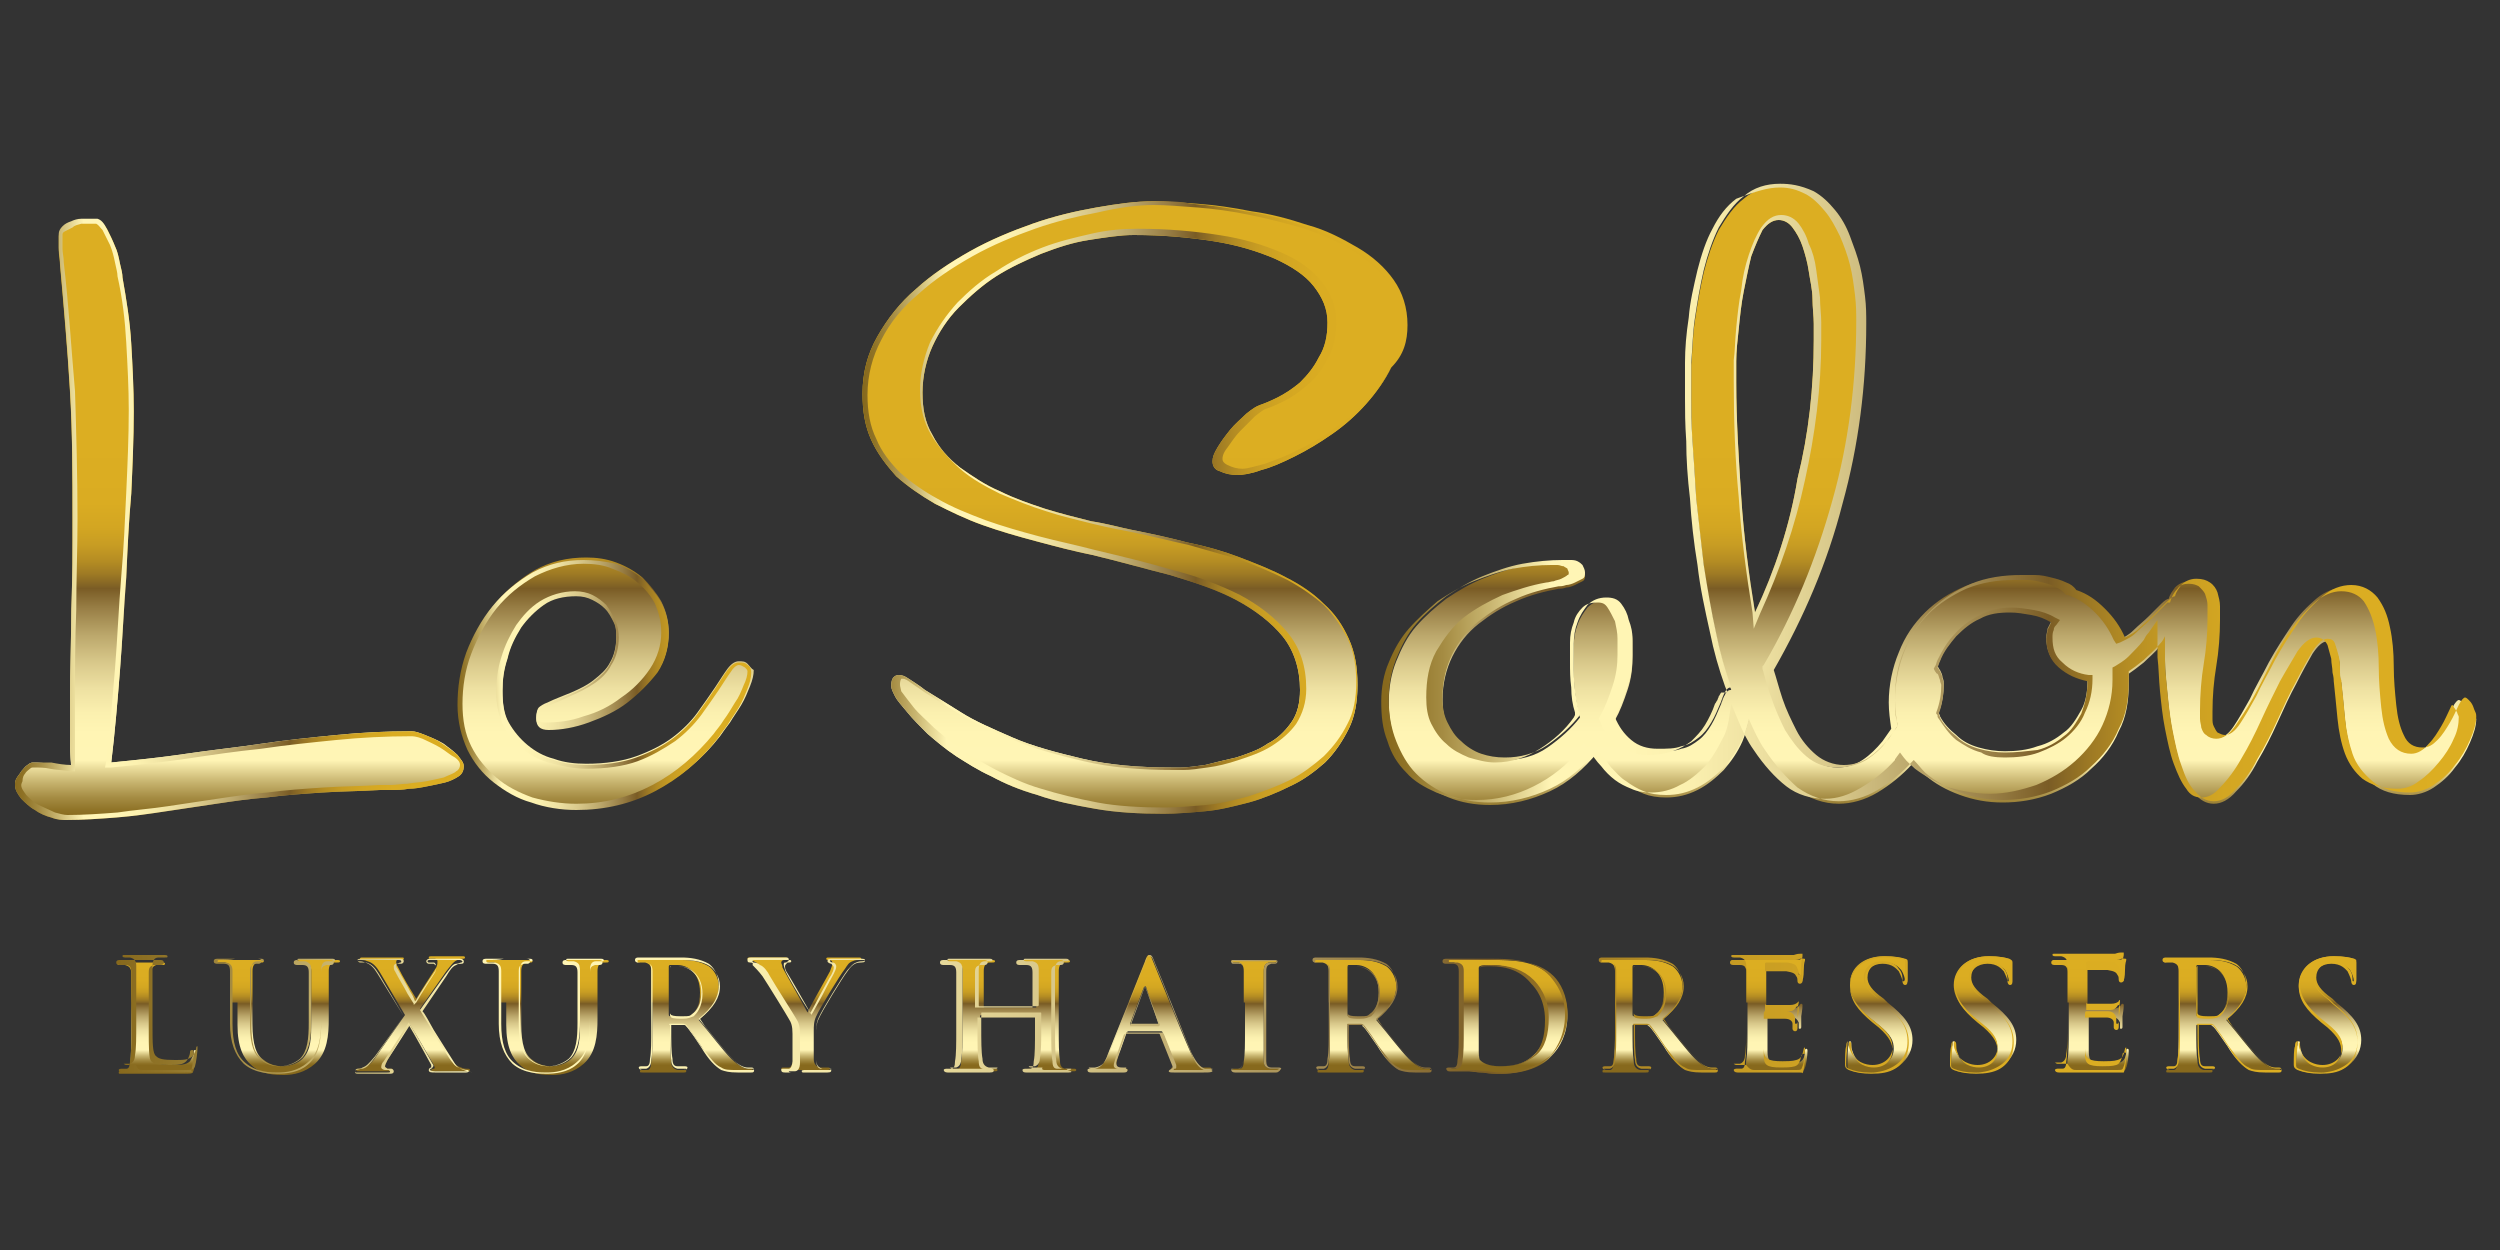<?xml version="1.0" encoding="utf-8"?>
<!-- Generator: Adobe Illustrator 23.1.1, SVG Export Plug-In . SVG Version: 6.00 Build 0)  -->
<svg version="1.1" id="Layer_1" xmlns="http://www.w3.org/2000/svg" xmlns:xlink="http://www.w3.org/1999/xlink" x="0px" y="0px"
	 viewBox="0 0 200 100" style="enable-background:new 0 0 200 100;" xml:space="preserve">
<rect x="0" y="0" width="200" height="100" fill="#333333" stroke="none"/>
<style type="text/css">
	.st0{fill:url(#SVGID_1_);}
	.st1{fill:url(#SVGID_2_);}
	.st2{fill:url(#SVGID_3_);}
	.st3{fill:url(#SVGID_4_);}
	.st4{fill:url(#SVGID_5_);}
	.st5{fill:url(#SVGID_6_);}
	.st6{fill:url(#SVGID_7_);}
	.st7{fill:url(#SVGID_8_);}
	.st8{fill:url(#SVGID_9_);}
	.st9{fill:url(#SVGID_10_);}
</style>
<g>
	<g>
		<linearGradient id="SVGID_1_" gradientUnits="userSpaceOnUse" x1="154.252" y1="65.378" x2="154.252" y2="35.434">
			<stop  offset="0" style="stop-color:#87691D"/>
			<stop  offset="1.929725e-02" style="stop-color:#8F7327"/>
			<stop  offset="5.257940e-02" style="stop-color:#A58C43"/>
			<stop  offset="9.584794e-02" style="stop-color:#C9B671"/>
			<stop  offset="0.147" style="stop-color:#FAEFAF"/>
			<stop  offset="0.152" style="stop-color:#FFF5B5"/>
			<stop  offset="0.225" style="stop-color:#FFF5B4"/>
			<stop  offset="0.278" style="stop-color:#FBF0AF"/>
			<stop  offset="0.343" style="stop-color:#EEE1A2"/>
			<stop  offset="0.412" style="stop-color:#D9C98B"/>
			<stop  offset="0.485" style="stop-color:#BCA86C"/>
			<stop  offset="0.561" style="stop-color:#977D44"/>
			<stop  offset="0.611" style="stop-color:#7A5C25"/>
			<stop  offset="0.619" style="stop-color:#826325"/>
			<stop  offset="0.65" style="stop-color:#9E7A24"/>
			<stop  offset="0.685" style="stop-color:#B58D23"/>
			<stop  offset="0.725" style="stop-color:#C79C23"/>
			<stop  offset="0.774" style="stop-color:#D3A622"/>
			<stop  offset="0.84" style="stop-color:#DAAC22"/>
			<stop  offset="1" style="stop-color:#DCAE22"/>
		</linearGradient>
		<path class="st0" d="M197.5,57.1c-0.1-0.2-0.1-0.3-0.2-0.5c-0.1-0.2-0.2-0.3-0.3-0.4c-0.1-0.1-0.2-0.2-0.3-0.2
			c-0.1,0-0.3,0.2-0.5,0.6c-0.2,0.4-0.4,0.9-0.7,1.4c-0.3,0.5-0.6,1-1,1.4c-0.4,0.4-0.7,0.6-1.2,0.6c-0.7,0-1.2-0.3-1.5-1
			c-0.3-0.6-0.5-1.4-0.6-2.4c-0.1-1-0.2-2-0.2-3.1c0-1.1-0.1-2.2-0.3-3.1c-0.2-1-0.5-1.7-1-2.4c-0.5-0.6-1.2-1-2.1-1
			c-0.8,0-1.6,0.3-2.3,0.9c-0.7,0.6-1.4,1.3-2,2.2c-0.6,0.9-1.2,1.8-1.8,2.9c-0.5,1-1.1,2-1.5,2.9c-0.5,0.9-0.9,1.6-1.3,2.2
			c-0.4,0.6-0.8,0.9-1.2,0.9c-0.2,0-0.4-0.1-0.6-0.2c-0.1-0.1-0.2-0.3-0.3-0.5c-0.1-0.2-0.1-0.4-0.1-0.6c0-0.2,0-0.4,0-0.6
			c0-1.2,0.1-2.4,0.3-3.6c0.2-1.2,0.3-2.5,0.3-3.7c0-0.3,0-0.7,0-1.1c0-0.4-0.1-0.7-0.2-1.1c-0.1-0.3-0.3-0.6-0.6-0.8
			c-0.3-0.2-0.6-0.3-1.1-0.3c-0.5,0-0.9,0.2-1.2,0.5c-0.2,0.3-0.4,0.5-0.5,0.9c0,0,0,0,0,0c-0.1,0-0.3,0.1-0.6,0.4
			c-0.3,0.3-0.6,0.6-1,1c-0.4,0.4-0.8,0.7-1.2,1.1c-0.4,0.4-0.8,0.6-1.2,0.8c-0.4-0.9-0.9-1.6-1.6-2.3c-0.7-0.7-1.4-1.2-2.3-1.5
			c-0.2-0.3-0.5-0.5-0.8-0.6c-0.4-0.2-0.8-0.3-1.2-0.4c-0.4-0.1-0.8-0.2-1.3-0.2c-0.4,0-0.8,0-1.1,0c-1.4,0-2.8,0.2-4,0.7
			c-1.2,0.5-2.3,1.2-3.2,2.1c-0.9,0.9-1.6,1.9-2.1,3.2c-0.5,1.2-0.8,2.6-0.8,4c0,0.7,0.1,1.4,0.2,2.1c-0.2,0.3-0.5,0.7-0.7,1
			c-0.5,0.6-1,1.1-1.6,1.5c-0.6,0.4-1.3,0.6-2,0.6c-0.8,0-1.6-0.3-2.2-0.8c-0.6-0.5-1.2-1.2-1.6-2c-0.4-0.8-0.8-1.6-1.1-2.5
			c-0.3-0.9-0.5-1.7-0.7-2.3c2.4-4.2,4.3-8.6,5.5-13.3c1.3-4.7,1.9-9.5,1.9-14.4c0-0.7,0-1.4-0.1-2.2c-0.1-0.8-0.2-1.6-0.4-2.4
			c-0.2-0.8-0.5-1.6-0.8-2.4c-0.3-0.8-0.7-1.5-1.2-2.1c-0.5-0.6-1-1.1-1.7-1.5c-0.6-0.4-1.4-0.6-2.2-0.6c-1.1,0-2.1,0.3-2.9,1
			c-0.8,0.6-1.4,1.5-2,2.5c-0.5,1-0.9,2.2-1.2,3.4c-0.3,1.3-0.5,2.5-0.7,3.8c-0.2,1.3-0.2,2.5-0.3,3.6c0,1.1,0,2.1,0,2.9
			c0,0.9,0,2,0.1,3.4c0.1,1.4,0.2,2.9,0.3,4.6c0.2,1.7,0.4,3.5,0.6,5.3c0.3,1.9,0.6,3.7,1,5.5c0.3,1.5,0.7,2.9,1.2,4.3
			c-0.1,0-0.2,0-0.3,0.1c-0.1,0.1-0.2,0.2-0.2,0.3c-0.1,0.1-0.1,0.2-0.2,0.4c0,0.1-0.1,0.2-0.1,0.3c-0.3,0.7-0.5,1.2-0.8,1.7
			c-0.3,0.5-0.6,0.9-1,1.2c-0.4,0.3-0.8,0.6-1.4,0.7c-0.5,0.2-1.1,0.2-1.9,0.2c-0.8,0-1.5-0.2-2.1-0.7c-0.6-0.5-1-1.1-1.3-1.8
			c0.4-0.7,0.7-1.5,1-2.4c0.3-0.9,0.4-1.7,0.4-2.6c0-0.3,0-0.8,0-1.3c0-0.5-0.1-1-0.3-1.5c-0.1-0.5-0.3-0.9-0.6-1.3
			c-0.3-0.4-0.7-0.5-1.2-0.5c-0.6,0-1.1,0.2-1.5,0.6c-0.3,0.4-0.6,0.8-0.8,1.4c-0.2,0.5-0.3,1.1-0.3,1.7c0,0.6,0,1.1,0,1.6
			c0,0.7,0,1.4,0.1,2.1c0.1,0.7,0.2,1.4,0.4,2c-0.7,0.9-1.6,1.7-2.6,2.4c-1,0.7-2.2,1-3.4,1c-0.7,0-1.3-0.1-1.9-0.3
			c-0.6-0.2-1.2-0.6-1.6-1c-0.5-0.4-0.8-0.9-1.1-1.5c-0.3-0.6-0.4-1.2-0.4-2c0-1.3,0.3-2.5,0.8-3.5c0.5-1,1.2-1.9,2.1-2.6
			c0.9-0.7,1.8-1.3,3-1.8c1.1-0.5,2.3-0.8,3.4-1c0.2,0,0.3,0,0.6-0.1c0.2,0,0.5-0.1,0.7-0.2c0.2-0.1,0.4-0.2,0.6-0.3
			c0.2-0.1,0.2-0.3,0.2-0.5c0-0.2-0.1-0.4-0.2-0.6c-0.1-0.1-0.2-0.2-0.4-0.3c-0.2-0.1-0.4-0.1-0.6-0.1c-0.2,0-0.4,0-0.6,0
			c-1,0-2.1,0.1-3.2,0.3c-1.1,0.2-2.2,0.6-3.2,1c-1,0.4-2,1-2.9,1.6c-0.9,0.7-1.7,1.4-2.4,2.2c-0.7,0.8-1.2,1.8-1.6,2.8
			c-0.4,1-0.6,2.1-0.6,3.3c0,1.2,0.2,2.3,0.6,3.3c0.4,1,0.9,1.9,1.6,2.6c0.7,0.7,1.6,1.3,2.6,1.7c1,0.4,2.1,0.6,3.3,0.6
			c1.7,0,3.3-0.4,4.8-1.1c1.5-0.7,2.7-1.8,3.8-3.1c0.4,0.5,0.7,0.9,1.1,1.4c0.4,0.4,0.7,0.8,1.2,1.1c0.4,0.3,0.9,0.6,1.4,0.8
			c0.5,0.2,1.1,0.3,1.8,0.3c0.9,0,1.7-0.2,2.5-0.6c0.8-0.4,1.5-1,2.1-1.6c0.6-0.7,1.1-1.4,1.5-2.3c0.2-0.5,0.4-1.1,0.5-1.6
			c0.4,0.9,0.8,1.8,1.3,2.5c0.8,1.2,1.7,2.2,2.6,3c1,0.7,2.1,1.1,3.3,1.1c1,0,2.1-0.3,3.1-0.9c1-0.6,2-1.4,2.8-2.3
			c0,0,0.1-0.1,0.1-0.1c0.3,0.3,0.6,0.7,0.9,1c0.8,0.7,1.7,1.2,2.8,1.6c1.1,0.4,2.2,0.6,3.4,0.6c1.3,0,2.6-0.2,3.9-0.7
			c1.2-0.5,2.3-1.1,3.2-2c0.9-0.8,1.7-1.8,2.2-3c0.6-1.1,0.8-2.4,0.8-3.8v-0.8c0.3-0.2,0.7-0.5,1.2-0.9c0.4-0.4,0.9-0.8,1.3-1.3
			c0.2-0.2,0.3-0.4,0.4-0.6c0,0.4,0,1,0,1.8c0,0.8,0.1,1.7,0.2,2.7c0.1,1,0.2,2,0.4,3c0.2,1,0.4,2,0.7,2.8c0.3,0.9,0.6,1.6,1.1,2.1
			c0.4,0.5,0.9,0.8,1.5,0.8c0.6,0,1.2-0.3,1.8-1c0.6-0.6,1.2-1.4,1.7-2.4c0.6-1,1.1-2,1.6-3.1c0.5-1.1,1-2.2,1.5-3.1
			c0.5-1,0.9-1.7,1.3-2.4c0.4-0.6,0.8-1,1.2-1c0.3,0,0.5,0.1,0.6,0.4c0.1,0.3,0.2,0.6,0.3,1c0.1,0.4,0.1,0.7,0.1,1.1
			c0,0.4,0,0.6,0.1,0.8c0.1,0.9,0.2,1.9,0.3,3c0.1,1.1,0.3,2,0.6,2.9c0.3,0.9,0.9,1.6,1.6,2.2c0.7,0.6,1.7,0.9,3,0.9
			c0.6,0,1.3-0.2,1.9-0.6c0.6-0.4,1.2-0.9,1.7-1.6c0.5-0.6,0.9-1.3,1.2-2c0.3-0.7,0.5-1.3,0.5-1.9C197.6,57.4,197.6,57.2,197.5,57.1
			z M140.4,49c-0.5-3.1-0.9-6.1-1.1-9.2c-0.2-3.1-0.4-6.1-0.4-9.2c0-0.3,0-0.9,0-1.7c0-0.8,0.1-1.7,0.2-2.6c0.1-1,0.2-2,0.4-3
			c0.2-1,0.4-2,0.6-2.8c0.3-0.8,0.6-1.5,0.9-2.1c0.4-0.5,0.8-0.8,1.3-0.8c0.4,0,0.8,0.2,1.1,0.6c0.3,0.4,0.6,0.9,0.8,1.5
			c0.2,0.6,0.4,1.3,0.5,2c0.1,0.7,0.3,1.5,0.3,2.2s0.1,1.4,0.1,2c0,0.6,0,1,0,1.3c0,3.8-0.4,7.5-1.3,11.1
			C143.2,42,142,45.6,140.4,49z M166.5,56.8c-0.4,0.7-0.8,1.4-1.4,1.8c-0.6,0.5-1.3,0.9-2.1,1.1c-0.8,0.3-1.7,0.4-2.6,0.4
			c-0.7,0-1.4-0.1-2.1-0.3c-0.7-0.2-1.3-0.5-1.8-1c-0.5-0.4-1-0.9-1.3-1.5c0-0.1-0.1-0.2-0.1-0.3c0.3-0.8,0.4-1.6,0.4-2.3
			c0-0.1,0-0.3-0.1-0.5c0-0.2-0.1-0.4-0.2-0.6c-0.1-0.1-0.1-0.2-0.2-0.3c0.1-0.2,0.1-0.3,0.2-0.5c0.3-0.8,0.8-1.4,1.3-2
			c0.6-0.6,1.2-1.1,1.9-1.4c0.7-0.4,1.5-0.5,2.4-0.5c0.6,0,1.1,0.1,1.7,0.2c0.6,0.1,1.1,0.3,1.6,0.6c-0.1,0.2-0.2,0.4-0.3,0.6
			c0,0.2-0.1,0.4-0.1,0.7c0,0.9,0.3,1.7,1,2.3c0.7,0.6,1.4,0.9,2.3,1.1C167,55.2,166.9,56.1,166.5,56.8z"/>
		<linearGradient id="SVGID_2_" gradientUnits="userSpaceOnUse" x1="110.907" y1="39.561" x2="197.598" y2="39.561">
			<stop  offset="0" style="stop-color:#87691D"/>
			<stop  offset="1.929725e-02" style="stop-color:#8F7327"/>
			<stop  offset="5.257940e-02" style="stop-color:#A58C43"/>
			<stop  offset="9.584794e-02" style="stop-color:#C9B671"/>
			<stop  offset="0.147" style="stop-color:#FAEFAF"/>
			<stop  offset="0.152" style="stop-color:#FFF5B5"/>
			<stop  offset="0.225" style="stop-color:#FFF5B4"/>
			<stop  offset="0.278" style="stop-color:#FBF0AF"/>
			<stop  offset="0.343" style="stop-color:#EEE1A2"/>
			<stop  offset="0.412" style="stop-color:#D9C98B"/>
			<stop  offset="0.485" style="stop-color:#BCA86C"/>
			<stop  offset="0.561" style="stop-color:#977D44"/>
			<stop  offset="0.611" style="stop-color:#7A5C25"/>
			<stop  offset="0.619" style="stop-color:#826325"/>
			<stop  offset="0.65" style="stop-color:#9E7A24"/>
			<stop  offset="0.685" style="stop-color:#B58D23"/>
			<stop  offset="0.725" style="stop-color:#C79C23"/>
			<stop  offset="0.774" style="stop-color:#D3A622"/>
			<stop  offset="0.84" style="stop-color:#DAAC22"/>
			<stop  offset="1" style="stop-color:#DCAE22"/>
		</linearGradient>
		<path class="st1" d="M142.4,15c0.8,0,1.4,0.2,2,0.5c0.6,0.3,1.1,0.8,1.6,1.4c0.5,0.6,0.8,1.2,1.2,2c0.3,0.7,0.6,1.5,0.8,2.3
			c0.2,0.8,0.3,1.6,0.4,2.4c0.1,0.8,0.1,1.5,0.1,2.1c0,4.8-0.6,9.7-1.9,14.3c-1.3,4.7-3.1,9.1-5.5,13.2l-0.1,0.1l0,0.2
			c0.2,0.7,0.4,1.5,0.7,2.3c0.3,0.9,0.7,1.8,1.1,2.6c0.5,0.8,1,1.5,1.7,2.1c0.7,0.6,1.5,0.9,2.5,0.9c0.8,0,1.6-0.2,2.3-0.6
			c0.6-0.4,1.2-0.9,1.7-1.6c0.2-0.3,0.5-0.6,0.7-1l0.1-0.1l0-0.2c-0.2-0.6-0.2-1.3-0.2-2c0-1.4,0.2-2.7,0.7-3.8c0.5-1.2,1.2-2.2,2-3
			c0.8-0.8,1.9-1.5,3-2c1.2-0.5,2.5-0.7,3.8-0.7c0.3,0,0.7,0,1.1,0c0.4,0,0.8,0.1,1.2,0.2c0.4,0.1,0.8,0.2,1.1,0.4
			c0.3,0.1,0.5,0.3,0.7,0.5l0.1,0.1l0.1,0c0.9,0.3,1.6,0.8,2.2,1.4c0.6,0.6,1.1,1.3,1.5,2.2l0.2,0.3l0.3-0.1
			c0.4-0.2,0.9-0.4,1.3-0.8c0.4-0.4,0.8-0.7,1.2-1.1c0.4-0.4,0.7-0.7,1-1c0.2-0.2,0.3-0.3,0.3-0.3l0.2,0l0.1-0.3
			c0.1-0.3,0.3-0.6,0.5-0.8c0.2-0.3,0.5-0.4,0.9-0.4c0.4,0,0.6,0.1,0.8,0.2c0.2,0.2,0.4,0.4,0.5,0.6c0.1,0.3,0.2,0.6,0.2,0.9
			c0,0.4,0,0.7,0,1.1c0,1.2-0.1,2.4-0.3,3.6c-0.2,1.2-0.3,2.5-0.3,3.7c0,0.2,0,0.4,0,0.7c0,0.3,0.1,0.5,0.1,0.7
			c0.1,0.3,0.2,0.5,0.4,0.6c0.2,0.2,0.5,0.3,0.8,0.3c0.5,0,1-0.3,1.5-1c0.4-0.6,0.9-1.3,1.4-2.2c0.5-0.9,1-1.9,1.5-2.9
			c0.5-1,1.1-2,1.7-2.8c0.6-0.8,1.3-1.6,1.9-2.1c0.6-0.5,1.3-0.8,2-0.8c0.8,0,1.4,0.3,1.8,0.8c0.4,0.6,0.7,1.3,0.9,2.2
			c0.2,0.9,0.3,2,0.3,3.1c0,1.1,0.1,2.2,0.2,3.2c0.1,1,0.3,1.8,0.6,2.5c0.4,0.8,1,1.2,1.8,1.2c0.5,0,1-0.3,1.4-0.8
			c0.4-0.4,0.7-0.9,1-1.4c0.3-0.5,0.5-1,0.7-1.4c0.1-0.2,0.1-0.3,0.2-0.3c0.1,0.1,0.1,0.2,0.2,0.3c0.1,0.2,0.2,0.3,0.2,0.4
			c0.1,0.2,0.1,0.2,0.1,0.3c0,0.5-0.1,1.1-0.4,1.7c-0.3,0.7-0.7,1.3-1.2,1.9c-0.5,0.6-1,1.1-1.6,1.5c-0.5,0.4-1.1,0.6-1.7,0.6
			c-1.2,0-2.1-0.3-2.8-0.8c-0.6-0.5-1.1-1.2-1.4-2c-0.3-0.8-0.5-1.8-0.6-2.8c-0.1-1-0.2-2.1-0.3-3l0,0l0,0c0-0.1,0-0.3-0.1-0.7
			c0-0.4-0.1-0.7-0.1-1.1c-0.1-0.4-0.2-0.7-0.3-1.1c-0.2-0.4-0.5-0.6-0.9-0.6c-0.5,0-1,0.4-1.5,1.1c-0.4,0.7-0.9,1.5-1.4,2.4
			c-0.5,1-1,2-1.5,3.1c-0.5,1.1-1,2.1-1.6,3.1c-0.5,0.9-1.1,1.7-1.7,2.3c-0.5,0.6-1,0.8-1.5,0.8c-0.5,0-0.9-0.2-1.2-0.7
			c-0.4-0.5-0.7-1.2-1-2c-0.3-0.8-0.5-1.8-0.7-2.8c-0.2-1-0.3-2-0.4-3c-0.1-1-0.1-1.9-0.2-2.7c0-0.8,0-1.4,0-1.8l0-1.2l-0.7,1
			c-0.2,0.2-0.3,0.4-0.4,0.6c-0.4,0.5-0.8,0.9-1.2,1.3c-0.4,0.4-0.8,0.6-1.1,0.8l-0.2,0.1v0.2v0.8c0,1.3-0.3,2.5-0.8,3.6
			c-0.5,1.1-1.3,2.1-2.2,2.9c-0.9,0.8-1.9,1.4-3.1,1.9c-1.2,0.4-2.4,0.7-3.7,0.7c-1.1,0-2.2-0.2-3.3-0.5c-1-0.4-1.9-0.9-2.7-1.5
			c-0.3-0.3-0.6-0.5-0.9-0.9l-0.3-0.4l-0.3,0.4c0,0,0,0.1-0.1,0.1c0,0,0,0,0,0.1c-0.8,0.9-1.7,1.6-2.7,2.2c-1,0.6-1.9,0.9-2.9,0.9
			c-1.1,0-2.2-0.3-3.1-1c-0.9-0.7-1.8-1.7-2.6-2.9c-0.5-0.7-0.9-1.5-1.3-2.5l-0.5-1.2l-0.2,1.3c-0.1,0.5-0.2,1-0.5,1.5
			c-0.4,0.8-0.8,1.5-1.4,2.2c-0.6,0.6-1.3,1.2-2,1.5c-0.7,0.4-1.5,0.6-2.3,0.6c-0.6,0-1.2-0.1-1.6-0.3c-0.5-0.2-0.9-0.4-1.3-0.7
			c-0.4-0.3-0.8-0.7-1.1-1.1c-0.4-0.4-0.7-0.9-1.1-1.4l-0.3-0.4l-0.3,0.4c-1,1.3-2.3,2.3-3.7,3c-1.4,0.7-2.9,1.1-4.6,1.1
			c-1.2,0-2.2-0.2-3.2-0.6c-0.9-0.4-1.8-0.9-2.4-1.6c-0.7-0.7-1.2-1.5-1.5-2.5c-0.4-1-0.5-2-0.5-3.2c0-1.1,0.2-2.2,0.6-3.1
			c0.4-1,0.9-1.9,1.6-2.7c0.7-0.8,1.5-1.5,2.3-2.2c0.9-0.6,1.9-1.2,2.9-1.6c1-0.4,2.1-0.8,3.1-1c1.1-0.2,2.1-0.3,3.1-0.3
			c0.2,0,0.3,0,0.5,0c0.2,0,0.3,0.1,0.5,0.1c0.1,0.1,0.2,0.1,0.3,0.2c0,0.1,0.1,0.2,0.1,0.3c0,0.1,0,0.2-0.1,0.2
			c-0.1,0.1-0.3,0.2-0.5,0.3c-0.2,0.1-0.4,0.1-0.6,0.2c-0.2,0-0.4,0.1-0.6,0.1c-1.2,0.2-2.4,0.6-3.5,1c-1.1,0.5-2.2,1.1-3.1,1.8
			c-0.9,0.7-1.6,1.7-2.2,2.7c-0.6,1.1-0.8,2.3-0.8,3.7c0,0.8,0.1,1.5,0.4,2.1c0.3,0.6,0.7,1.2,1.2,1.6c0.5,0.5,1.1,0.8,1.8,1.1
			c0.7,0.2,1.4,0.4,2.1,0.4c1.3,0,2.5-0.4,3.6-1.1c1.1-0.7,2-1.5,2.7-2.5l0.1-0.2l0-0.2c-0.2-0.6-0.3-1.3-0.3-2
			c-0.1-0.7-0.1-1.4-0.1-2c0-0.4,0-1,0-1.6c0-0.6,0.1-1.1,0.3-1.6c0.1-0.5,0.4-0.9,0.7-1.2c0.3-0.3,0.7-0.4,1.2-0.4
			c0.4,0,0.6,0.1,0.8,0.4c0.2,0.3,0.4,0.7,0.6,1.1c0.1,0.5,0.2,0.9,0.2,1.4c0,0.5,0,1,0,1.3c0,0.8-0.1,1.6-0.4,2.5
			c-0.3,0.9-0.6,1.7-1,2.4l-0.1,0.2l0.1,0.2c0.3,0.8,0.8,1.4,1.5,1.9c0.6,0.5,1.4,0.8,2.3,0.8c0.8,0,1.4-0.1,2-0.3
			c0.6-0.2,1.1-0.5,1.5-0.8c0.4-0.4,0.8-0.8,1.1-1.3c0.3-0.5,0.6-1.1,0.8-1.7c0.1-0.1,0.1-0.2,0.2-0.3c0-0.1,0.1-0.2,0.1-0.3
			c0.1-0.1,0.1-0.2,0.2-0.3c0,0,0,0,0,0l0.5,0l-0.2-0.5c-0.5-1.4-0.9-2.8-1.2-4.3c-0.4-1.8-0.8-3.6-1-5.4c-0.3-1.8-0.5-3.6-0.6-5.3
			c-0.2-1.7-0.3-3.2-0.3-4.6c-0.1-1.4-0.1-2.5-0.1-3.4c0-0.8,0-1.7,0-2.9c0-1.1,0.1-2.3,0.3-3.6c0.1-1.3,0.4-2.5,0.7-3.8
			c0.3-1.2,0.7-2.4,1.2-3.3c0.5-1,1.1-1.8,1.9-2.4C140.5,15.3,141.4,15,142.4,15 M140.3,50.3l0.5-1.2c1.6-3.5,2.8-7,3.6-10.7
			c0.8-3.6,1.3-7.4,1.3-11.2c0-0.3,0-0.8,0-1.4c0-0.6-0.1-1.3-0.1-2c-0.1-0.7-0.2-1.5-0.3-2.2c-0.1-0.8-0.3-1.5-0.6-2.1
			c-0.2-0.7-0.5-1.2-0.8-1.6c-0.4-0.5-0.9-0.7-1.4-0.7c-0.6,0-1.1,0.3-1.6,1c-0.4,0.6-0.7,1.3-1,2.2c-0.3,0.9-0.5,1.8-0.6,2.8
			c-0.2,1-0.3,2-0.4,3c-0.1,1-0.1,1.9-0.2,2.6c0,0.8,0,1.4,0,1.7c0,3.1,0.1,6.2,0.4,9.3c0.2,3.1,0.6,6.1,1.1,9.2L140.3,50.3
			 M160.4,60.6c0.9,0,1.9-0.1,2.7-0.4c0.8-0.3,1.6-0.7,2.2-1.2c0.6-0.5,1.2-1.2,1.5-2c0.4-0.8,0.6-1.7,0.6-2.7v-0.3l-0.3,0
			c-0.8-0.1-1.5-0.4-2.1-1c-0.6-0.5-0.8-1.1-0.8-2c0-0.2,0-0.4,0.1-0.6c0-0.2,0.1-0.3,0.2-0.4l0.3-0.4l-0.4-0.2
			c-0.5-0.3-1.1-0.5-1.7-0.6c-0.6-0.1-1.2-0.2-1.8-0.2c-0.9,0-1.8,0.2-2.5,0.6c-0.8,0.4-1.5,0.9-2,1.5c-0.6,0.6-1,1.3-1.4,2.1
			c-0.1,0.2-0.1,0.4-0.2,0.5l-0.1,0.2l0.1,0.2c0.1,0.1,0.1,0.2,0.2,0.2c0.1,0.1,0.1,0.3,0.2,0.5c0,0.2,0.1,0.3,0.1,0.4
			c0,0.7-0.1,1.4-0.4,2.2l0,0.1l0.1,0.1l0,0.1c0,0.1,0.1,0.2,0.1,0.2c0.4,0.6,0.8,1.2,1.4,1.7c0.6,0.4,1.2,0.8,2,1
			C158.9,60.5,159.6,60.6,160.4,60.6 M142.4,14.7c-1.1,0-2.1,0.3-2.9,1c-0.8,0.6-1.4,1.5-2,2.5c-0.5,1-0.9,2.2-1.2,3.4
			c-0.3,1.3-0.5,2.5-0.7,3.8c-0.2,1.3-0.2,2.5-0.3,3.6c0,1.1,0,2.1,0,2.9c0,0.9,0,2,0.1,3.4c0.1,1.4,0.2,2.9,0.3,4.6
			c0.2,1.7,0.4,3.5,0.6,5.3c0.3,1.9,0.6,3.7,1,5.5c0.3,1.5,0.7,2.9,1.2,4.3c-0.1,0-0.2,0-0.3,0.1c-0.1,0.1-0.2,0.2-0.2,0.3
			c-0.1,0.1-0.1,0.2-0.2,0.4c0,0.1-0.1,0.2-0.1,0.3c-0.3,0.7-0.5,1.2-0.8,1.7c-0.3,0.5-0.6,0.9-1,1.2c-0.4,0.3-0.8,0.6-1.4,0.7
			c-0.5,0.2-1.1,0.2-1.9,0.2c-0.8,0-1.5-0.2-2.1-0.7c-0.6-0.5-1-1.1-1.3-1.8c0.4-0.7,0.7-1.5,1-2.4c0.3-0.9,0.4-1.7,0.4-2.6
			c0-0.3,0-0.8,0-1.3c0-0.5-0.1-1-0.3-1.5c-0.1-0.5-0.3-0.9-0.6-1.3c-0.3-0.4-0.7-0.5-1.2-0.5c-0.6,0-1.1,0.2-1.5,0.6
			c-0.3,0.4-0.6,0.8-0.8,1.4c-0.2,0.5-0.3,1.1-0.3,1.7c0,0.6,0,1.1,0,1.6c0,0.7,0,1.4,0.1,2.1c0.1,0.7,0.2,1.4,0.4,2
			c-0.7,0.9-1.6,1.7-2.6,2.4c-1,0.7-2.2,1-3.4,1c-0.7,0-1.3-0.1-1.9-0.3c-0.6-0.2-1.2-0.6-1.6-1c-0.5-0.4-0.8-0.9-1.1-1.5
			c-0.3-0.6-0.4-1.2-0.4-2c0-1.3,0.3-2.5,0.8-3.5c0.5-1,1.2-1.9,2.1-2.6c0.9-0.7,1.8-1.3,3-1.8c1.1-0.5,2.3-0.8,3.4-1
			c0.2,0,0.3,0,0.6-0.1c0.2,0,0.5-0.1,0.7-0.2c0.2-0.1,0.4-0.2,0.6-0.3c0.2-0.1,0.2-0.3,0.2-0.5c0-0.2-0.1-0.4-0.2-0.6
			c-0.1-0.1-0.2-0.2-0.4-0.3c-0.2-0.1-0.4-0.1-0.6-0.1c-0.2,0-0.4,0-0.6,0c-1,0-2.1,0.1-3.2,0.3c-1.1,0.2-2.2,0.6-3.2,1
			c-1,0.4-2,1-2.9,1.6c-0.9,0.7-1.7,1.4-2.4,2.2c-0.7,0.8-1.2,1.8-1.6,2.8c-0.4,1-0.6,2.1-0.6,3.3c0,1.2,0.2,2.3,0.6,3.3
			c0.4,1,0.9,1.9,1.6,2.6c0.7,0.7,1.6,1.3,2.6,1.7c1,0.4,2.1,0.6,3.3,0.6c1.7,0,3.3-0.4,4.8-1.1c1.5-0.7,2.7-1.8,3.8-3.1
			c0.4,0.5,0.7,0.9,1.1,1.4c0.4,0.4,0.7,0.8,1.2,1.1c0.4,0.3,0.9,0.6,1.4,0.8c0.5,0.2,1.1,0.3,1.8,0.3c0.9,0,1.7-0.2,2.5-0.6
			c0.8-0.4,1.5-1,2.1-1.6c0.6-0.7,1.1-1.4,1.5-2.3c0.2-0.5,0.4-1.1,0.5-1.6c0.4,0.9,0.8,1.8,1.3,2.5c0.8,1.2,1.7,2.2,2.6,3
			c1,0.7,2.1,1.1,3.3,1.1c1,0,2.1-0.3,3.1-0.9c1-0.6,2-1.4,2.8-2.3c0,0,0.1-0.1,0.1-0.1c0.3,0.3,0.6,0.7,0.9,1
			c0.8,0.7,1.7,1.2,2.8,1.6c1.1,0.4,2.2,0.6,3.4,0.6c1.3,0,2.6-0.2,3.9-0.7c1.2-0.5,2.3-1.1,3.2-2c0.9-0.8,1.7-1.8,2.2-3
			c0.6-1.1,0.8-2.4,0.8-3.8v-0.8c0.3-0.2,0.7-0.5,1.2-0.9c0.4-0.4,0.9-0.8,1.3-1.3c0.2-0.2,0.3-0.4,0.4-0.6c0,0.4,0,1,0,1.8
			c0,0.8,0.1,1.7,0.2,2.7c0.1,1,0.2,2,0.4,3c0.2,1,0.4,2,0.7,2.8c0.3,0.9,0.6,1.6,1.1,2.1c0.4,0.5,0.9,0.8,1.5,0.8
			c0.6,0,1.2-0.3,1.8-1c0.6-0.6,1.2-1.4,1.7-2.4c0.6-1,1.1-2,1.6-3.1c0.5-1.1,1-2.2,1.5-3.1c0.5-1,0.9-1.7,1.3-2.4
			c0.4-0.6,0.8-1,1.2-1c0.3,0,0.5,0.1,0.6,0.4c0.1,0.3,0.2,0.6,0.3,1c0.1,0.4,0.1,0.7,0.1,1.1c0,0.4,0,0.6,0.1,0.8
			c0.1,0.9,0.2,1.9,0.3,3c0.1,1.1,0.3,2,0.6,2.9c0.3,0.9,0.9,1.6,1.6,2.2c0.7,0.6,1.7,0.9,3,0.9c0.6,0,1.3-0.2,1.9-0.6
			c0.6-0.4,1.2-0.9,1.7-1.6c0.5-0.6,0.9-1.3,1.2-2c0.3-0.7,0.5-1.3,0.5-1.9c0-0.1,0-0.2-0.1-0.4c-0.1-0.2-0.1-0.3-0.2-0.5
			c-0.1-0.2-0.2-0.3-0.3-0.4c-0.1-0.1-0.2-0.2-0.3-0.2c-0.1,0-0.3,0.2-0.5,0.6c-0.2,0.4-0.4,0.9-0.7,1.4c-0.3,0.5-0.6,1-1,1.4
			c-0.4,0.4-0.7,0.6-1.2,0.6c-0.7,0-1.2-0.3-1.5-1c-0.3-0.6-0.5-1.4-0.6-2.4c-0.1-1-0.2-2-0.2-3.1c0-1.1-0.1-2.2-0.3-3.1
			c-0.2-1-0.5-1.7-1-2.4c-0.5-0.6-1.2-1-2.1-1c-0.8,0-1.6,0.3-2.3,0.9c-0.7,0.6-1.4,1.3-2,2.2c-0.6,0.9-1.2,1.8-1.8,2.9
			c-0.5,1-1.1,2-1.5,2.9c-0.5,0.9-0.9,1.6-1.3,2.2c-0.4,0.6-0.8,0.9-1.2,0.9c-0.2,0-0.4-0.1-0.6-0.2c-0.1-0.1-0.2-0.3-0.3-0.5
			c-0.1-0.2-0.1-0.4-0.1-0.6c0-0.2,0-0.4,0-0.6c0-1.2,0.1-2.4,0.3-3.6c0.2-1.2,0.3-2.5,0.3-3.7c0-0.3,0-0.7,0-1.1
			c0-0.4-0.1-0.7-0.2-1.1c-0.1-0.3-0.3-0.6-0.6-0.8c-0.3-0.2-0.6-0.3-1.1-0.3c-0.5,0-0.9,0.2-1.2,0.5c-0.2,0.3-0.4,0.5-0.5,0.9
			c0,0,0,0,0,0c-0.1,0-0.3,0.1-0.6,0.4c-0.3,0.3-0.6,0.6-1,1c-0.4,0.4-0.8,0.7-1.2,1.1c-0.4,0.4-0.8,0.6-1.2,0.8
			c-0.4-0.9-0.9-1.6-1.6-2.3c-0.7-0.7-1.4-1.2-2.3-1.5c-0.2-0.3-0.5-0.5-0.8-0.6c-0.4-0.2-0.8-0.3-1.2-0.4c-0.4-0.1-0.8-0.2-1.3-0.2
			c-0.4,0-0.8,0-1.1,0c-1.4,0-2.8,0.2-4,0.7c-1.2,0.5-2.3,1.2-3.2,2.1c-0.9,0.9-1.6,1.9-2.1,3.2c-0.5,1.2-0.8,2.6-0.8,4
			c0,0.7,0.1,1.4,0.2,2.1c-0.2,0.3-0.5,0.7-0.7,1c-0.5,0.6-1,1.1-1.6,1.5c-0.6,0.4-1.3,0.6-2,0.6c-0.8,0-1.6-0.3-2.2-0.8
			c-0.6-0.5-1.2-1.2-1.6-2c-0.4-0.8-0.8-1.6-1.1-2.5c-0.3-0.9-0.5-1.7-0.7-2.3c2.4-4.2,4.3-8.6,5.5-13.3c1.3-4.7,1.9-9.5,1.9-14.4
			c0-0.7,0-1.4-0.1-2.2c-0.1-0.8-0.2-1.6-0.4-2.4c-0.2-0.8-0.5-1.6-0.8-2.4c-0.3-0.8-0.7-1.5-1.2-2.1c-0.5-0.6-1-1.1-1.7-1.5
			C144,14.8,143.2,14.7,142.4,14.7L142.4,14.7z M140.4,49c-0.5-3.1-0.9-6.1-1.1-9.2c-0.2-3.1-0.4-6.1-0.4-9.2c0-0.3,0-0.9,0-1.7
			c0-0.8,0.1-1.7,0.2-2.6c0.1-1,0.2-2,0.4-3c0.2-1,0.4-2,0.6-2.8c0.3-0.8,0.6-1.5,0.9-2.1c0.4-0.5,0.8-0.8,1.3-0.8
			c0.4,0,0.8,0.2,1.1,0.6c0.3,0.4,0.6,0.9,0.8,1.5c0.2,0.6,0.4,1.3,0.5,2c0.1,0.7,0.3,1.5,0.3,2.2s0.1,1.4,0.1,2c0,0.6,0,1,0,1.3
			c0,3.8-0.4,7.5-1.3,11.1C143.2,42,142,45.6,140.4,49L140.4,49z M160.4,60.2c-0.7,0-1.4-0.1-2.1-0.3c-0.7-0.2-1.3-0.5-1.8-1
			c-0.5-0.4-1-0.9-1.3-1.5c0-0.1-0.1-0.2-0.1-0.3c0.3-0.8,0.4-1.6,0.4-2.3c0-0.1,0-0.3-0.1-0.5c0-0.2-0.1-0.4-0.2-0.6
			c-0.1-0.1-0.1-0.2-0.2-0.3c0.1-0.2,0.1-0.3,0.2-0.5c0.3-0.8,0.8-1.4,1.3-2c0.6-0.6,1.2-1.1,1.9-1.4c0.7-0.4,1.5-0.5,2.4-0.5
			c0.6,0,1.1,0.1,1.7,0.2c0.6,0.1,1.1,0.3,1.6,0.6c-0.1,0.2-0.2,0.4-0.3,0.6c0,0.2-0.1,0.4-0.1,0.7c0,0.9,0.3,1.7,1,2.3
			c0.7,0.6,1.4,0.9,2.3,1.1c0,1-0.2,1.8-0.5,2.6c-0.4,0.7-0.8,1.4-1.4,1.8c-0.6,0.5-1.3,0.9-2.1,1.1
			C162.1,60.1,161.3,60.2,160.4,60.2L160.4,60.2z"/>
	</g>
	<g>
		<linearGradient id="SVGID_3_" gradientUnits="userSpaceOnUse" x1="19.215" y1="65.378" x2="19.215" y2="35.434">
			<stop  offset="0" style="stop-color:#87691D"/>
			<stop  offset="1.929725e-02" style="stop-color:#8F7327"/>
			<stop  offset="5.257940e-02" style="stop-color:#A58C43"/>
			<stop  offset="9.584794e-02" style="stop-color:#C9B671"/>
			<stop  offset="0.147" style="stop-color:#FAEFAF"/>
			<stop  offset="0.152" style="stop-color:#FFF5B5"/>
			<stop  offset="0.225" style="stop-color:#FFF5B4"/>
			<stop  offset="0.278" style="stop-color:#FBF0AF"/>
			<stop  offset="0.343" style="stop-color:#EEE1A2"/>
			<stop  offset="0.412" style="stop-color:#D9C98B"/>
			<stop  offset="0.485" style="stop-color:#BCA86C"/>
			<stop  offset="0.561" style="stop-color:#977D44"/>
			<stop  offset="0.611" style="stop-color:#7A5C25"/>
			<stop  offset="0.619" style="stop-color:#826325"/>
			<stop  offset="0.65" style="stop-color:#9E7A24"/>
			<stop  offset="0.685" style="stop-color:#B58D23"/>
			<stop  offset="0.725" style="stop-color:#C79C23"/>
			<stop  offset="0.774" style="stop-color:#D3A622"/>
			<stop  offset="0.84" style="stop-color:#DAAC22"/>
			<stop  offset="1" style="stop-color:#DCAE22"/>
		</linearGradient>
		<path class="st2" d="M35.5,59.5C35,59.2,34.5,59,34,58.8c-0.5-0.2-0.8-0.3-1.1-0.3c-2,0-4,0.1-6,0.3c-2,0.2-4,0.4-6,0.7
			c-2,0.3-4,0.5-6,0.8s-4,0.5-6,0.7c0.3-2.5,0.5-4.9,0.7-7.4c0.2-2.5,0.3-4.9,0.5-7.4c0.1-2.3,0.2-4.5,0.4-6.7
			c0.1-2.2,0.2-4.4,0.2-6.6c0-1.8-0.1-3.7-0.2-5.4c-0.1-1.8-0.4-3.6-0.7-5.3c0-0.3-0.1-0.7-0.2-1.1c-0.1-0.5-0.2-1-0.4-1.4
			c-0.2-0.5-0.4-0.9-0.6-1.3c-0.2-0.4-0.5-0.6-0.8-0.7H7.2c-0.2,0-0.4,0-0.7,0c-0.3,0-0.6,0.1-0.8,0.2c-0.3,0.1-0.5,0.2-0.7,0.4
			c-0.2,0.2-0.3,0.4-0.3,0.6c0,0.4,0,0.7,0,1.1c0,0.4,0.1,0.8,0.1,1.2c0.3,3.4,0.6,6.8,0.8,10.2c0.2,3.4,0.2,6.8,0.2,10.2
			c0,2.4,0,4.9-0.1,7.3c0,2.4-0.1,4.8-0.1,7.3c0,0.9,0,1.7,0,2.6c0,0.9,0,1.7,0.1,2.6c-0.5,0-1.1-0.1-1.6-0.2C3.6,61,3.1,61,2.6,61
			c-0.1,0-0.3,0.1-0.4,0.2c-0.2,0.1-0.3,0.3-0.5,0.5c-0.1,0.2-0.3,0.4-0.4,0.6c-0.1,0.2-0.1,0.3-0.1,0.5c0,0.4,0.2,0.7,0.5,1.1
			c0.3,0.3,0.7,0.7,1.1,0.9c0.4,0.3,0.9,0.5,1.3,0.6c0.5,0.2,0.9,0.2,1.2,0.2c1.3,0,2.7-0.1,4-0.2c1.3-0.1,2.7-0.3,4-0.5
			c1.3-0.2,2.7-0.4,4-0.6c1.3-0.2,2.7-0.4,4-0.5c1.5-0.2,3-0.3,4.5-0.4c1.5-0.1,3-0.1,4.6-0.2c0.2,0,0.5,0,0.9,0
			c0.4,0,0.9,0,1.4-0.1c0.5,0,1-0.1,1.5-0.2c0.5-0.1,1-0.2,1.4-0.3c0.4-0.1,0.8-0.3,1.1-0.5c0.3-0.2,0.4-0.5,0.4-0.8
			c0-0.3-0.2-0.5-0.5-0.9C36.3,60.1,35.9,59.8,35.5,59.5z"/>
		<linearGradient id="SVGID_4_" gradientUnits="userSpaceOnUse" x1="1.224" y1="41.511" x2="37.206" y2="41.511">
			<stop  offset="0" style="stop-color:#87691D"/>
			<stop  offset="1.929725e-02" style="stop-color:#8F7327"/>
			<stop  offset="5.257940e-02" style="stop-color:#A58C43"/>
			<stop  offset="9.584794e-02" style="stop-color:#C9B671"/>
			<stop  offset="0.147" style="stop-color:#FAEFAF"/>
			<stop  offset="0.152" style="stop-color:#FFF5B5"/>
			<stop  offset="0.225" style="stop-color:#FFF5B4"/>
			<stop  offset="0.278" style="stop-color:#FBF0AF"/>
			<stop  offset="0.343" style="stop-color:#EEE1A2"/>
			<stop  offset="0.412" style="stop-color:#D9C98B"/>
			<stop  offset="0.485" style="stop-color:#BCA86C"/>
			<stop  offset="0.561" style="stop-color:#977D44"/>
			<stop  offset="0.611" style="stop-color:#7A5C25"/>
			<stop  offset="0.619" style="stop-color:#826325"/>
			<stop  offset="0.65" style="stop-color:#9E7A24"/>
			<stop  offset="0.685" style="stop-color:#B58D23"/>
			<stop  offset="0.725" style="stop-color:#C79C23"/>
			<stop  offset="0.774" style="stop-color:#D3A622"/>
			<stop  offset="0.84" style="stop-color:#DAAC22"/>
			<stop  offset="1" style="stop-color:#DCAE22"/>
		</linearGradient>
		<path class="st3" d="M7.7,17.9c0.2,0.1,0.3,0.3,0.5,0.5c0.2,0.4,0.4,0.8,0.6,1.2c0.2,0.5,0.3,0.9,0.4,1.4c0.1,0.5,0.2,0.8,0.2,1.1
			l0,0l0,0c0.4,1.8,0.6,3.5,0.7,5.3c0.1,1.8,0.2,3.6,0.2,5.4c0,2.2-0.1,4.4-0.2,6.6c-0.1,2.2-0.2,4.5-0.4,6.7
			c-0.2,2.4-0.3,4.9-0.5,7.4c-0.2,2.4-0.4,4.9-0.7,7.4l-0.1,0.5l0.5,0c2-0.2,4-0.4,6-0.7c2-0.3,4-0.6,6-0.8c2-0.3,4-0.5,6-0.7
			c2-0.2,4-0.3,6-0.3c0.1,0,0.4,0,0.9,0.2c0.4,0.2,0.9,0.4,1.4,0.7c0.5,0.3,0.8,0.6,1.2,0.8c0.4,0.3,0.4,0.5,0.4,0.6
			c0,0.2-0.1,0.4-0.3,0.5c-0.2,0.2-0.6,0.3-1,0.5c-0.4,0.1-0.9,0.2-1.4,0.3c-0.5,0.1-1,0.1-1.5,0.2c-0.5,0-0.9,0.1-1.3,0.1
			c-0.4,0-0.7,0-0.9,0c-1.5,0.1-3,0.1-4.5,0.2c-1.5,0.1-3,0.2-4.5,0.4c-1.3,0.1-2.7,0.3-4,0.5c-1.3,0.2-2.7,0.4-4,0.6
			c-1.3,0.2-2.7,0.3-4,0.5c-1.3,0.1-2.7,0.2-4,0.2c-0.3,0-0.6-0.1-1-0.2c-0.4-0.2-0.9-0.4-1.3-0.6c-0.4-0.2-0.7-0.5-1-0.8
			c-0.2-0.3-0.4-0.5-0.4-0.8c0,0,0-0.1,0.1-0.3C1.8,62.2,1.9,62,2,61.9c0.1-0.2,0.3-0.3,0.4-0.4c0.1-0.1,0.2-0.1,0.2-0.1
			c0.5,0,1,0,1.4,0.1c0.5,0.1,1,0.1,1.6,0.2l0.4,0l0-0.4C6,60.4,6,59.5,6,58.7v-2.6c0-2.5,0-4.9,0.1-7.3c0-2.4,0.1-4.9,0.1-7.3
			c0-3.4-0.1-6.9-0.2-10.2C5.7,27.9,5.5,24.4,5.1,21c0-0.4-0.1-0.8-0.1-1.1c0-0.4,0-0.8,0-1.1c0-0.1,0-0.2,0.2-0.3
			c0.2-0.1,0.4-0.2,0.6-0.3C6,18,6.2,18,6.5,17.9c0.3,0,0.5,0,0.7,0H7.7 M7.8,17.5H7.2c-0.2,0-0.4,0-0.7,0c-0.3,0-0.6,0.1-0.8,0.2
			c-0.3,0.1-0.5,0.2-0.7,0.4c-0.2,0.2-0.3,0.4-0.3,0.6c0,0.4,0,0.7,0,1.1c0,0.4,0.1,0.8,0.1,1.2c0.3,3.4,0.6,6.8,0.8,10.2
			c0.2,3.4,0.2,6.8,0.2,10.2c0,2.4,0,4.9-0.1,7.3c0,2.4-0.1,4.8-0.1,7.3c0,0.9,0,1.7,0,2.6c0,0.9,0,1.7,0.1,2.6
			c-0.5,0-1.1-0.1-1.6-0.2C3.6,61,3.1,61,2.6,61c-0.1,0-0.3,0.1-0.4,0.2c-0.2,0.1-0.3,0.3-0.5,0.5c-0.1,0.2-0.3,0.4-0.4,0.6
			c-0.1,0.2-0.1,0.3-0.1,0.5c0,0.4,0.2,0.7,0.5,1.1c0.3,0.3,0.7,0.7,1.1,0.9c0.4,0.3,0.9,0.5,1.3,0.6c0.5,0.2,0.9,0.2,1.2,0.2
			c1.3,0,2.7-0.1,4-0.2c1.3-0.1,2.7-0.3,4-0.5c1.3-0.2,2.7-0.4,4-0.6c1.3-0.2,2.7-0.4,4-0.5c1.5-0.2,3-0.3,4.5-0.4
			c1.5-0.1,3-0.1,4.6-0.2c0.2,0,0.5,0,0.9,0c0.4,0,0.9,0,1.4-0.1c0.5,0,1-0.1,1.5-0.2c0.5-0.1,1-0.2,1.4-0.3
			c0.4-0.1,0.8-0.3,1.1-0.5c0.3-0.2,0.4-0.5,0.4-0.8c0-0.3-0.2-0.5-0.5-0.9c-0.3-0.3-0.8-0.6-1.2-0.9C35,59.2,34.5,59,34,58.8
			c-0.5-0.2-0.8-0.3-1.1-0.3c-2,0-4,0.1-6,0.3c-2,0.2-4,0.4-6,0.7c-2,0.3-4,0.5-6,0.8s-4,0.5-6,0.7c0.3-2.5,0.5-4.9,0.7-7.4
			c0.2-2.5,0.3-4.9,0.5-7.4c0.1-2.3,0.2-4.5,0.4-6.7c0.1-2.2,0.2-4.4,0.2-6.6c0-1.8-0.1-3.7-0.2-5.4c-0.1-1.8-0.4-3.6-0.7-5.3
			c0-0.3-0.1-0.7-0.2-1.1c-0.1-0.5-0.2-1-0.4-1.4c-0.2-0.5-0.4-0.9-0.6-1.3C8.3,17.8,8.1,17.6,7.8,17.5L7.8,17.5z"/>
	</g>
	<g>
		<linearGradient id="SVGID_5_" gradientUnits="userSpaceOnUse" x1="48.347" y1="65.378" x2="48.347" y2="35.434">
			<stop  offset="0" style="stop-color:#87691D"/>
			<stop  offset="1.929725e-02" style="stop-color:#8F7327"/>
			<stop  offset="5.257940e-02" style="stop-color:#A58C43"/>
			<stop  offset="9.584794e-02" style="stop-color:#C9B671"/>
			<stop  offset="0.147" style="stop-color:#FAEFAF"/>
			<stop  offset="0.152" style="stop-color:#FFF5B5"/>
			<stop  offset="0.225" style="stop-color:#FFF5B4"/>
			<stop  offset="0.278" style="stop-color:#FBF0AF"/>
			<stop  offset="0.343" style="stop-color:#EEE1A2"/>
			<stop  offset="0.412" style="stop-color:#D9C98B"/>
			<stop  offset="0.485" style="stop-color:#BCA86C"/>
			<stop  offset="0.561" style="stop-color:#977D44"/>
			<stop  offset="0.611" style="stop-color:#7A5C25"/>
			<stop  offset="0.619" style="stop-color:#826325"/>
			<stop  offset="0.65" style="stop-color:#9E7A24"/>
			<stop  offset="0.685" style="stop-color:#B58D23"/>
			<stop  offset="0.725" style="stop-color:#C79C23"/>
			<stop  offset="0.774" style="stop-color:#D3A622"/>
			<stop  offset="0.84" style="stop-color:#DAAC22"/>
			<stop  offset="1" style="stop-color:#DCAE22"/>
		</linearGradient>
		<path class="st4" d="M59.8,53.1c-0.2-0.2-0.4-0.2-0.7-0.2c-0.3,0-0.6,0.2-0.9,0.6c-0.3,0.4-0.6,0.9-1,1.5c-0.4,0.6-0.9,1.3-1.4,2
			c-0.5,0.7-1.2,1.4-2,2c-0.8,0.6-1.8,1.1-2.9,1.5c-1.1,0.4-2.5,0.6-4,0.6c-0.9,0-1.8-0.1-2.6-0.4c-0.8-0.2-1.5-0.6-2.1-1.1
			c-0.6-0.5-1.1-1.1-1.5-1.8c-0.4-0.7-0.5-1.6-0.5-2.6c0-0.9,0.1-1.7,0.4-2.6c0.2-0.9,0.6-1.7,1.1-2.5c0.5-0.7,1.1-1.3,1.8-1.8
			c0.7-0.5,1.6-0.7,2.6-0.7c0.5,0,0.9,0.1,1.3,0.3c0.4,0.2,0.7,0.4,1,0.7c0.3,0.3,0.5,0.7,0.7,1.1c0.2,0.4,0.2,0.8,0.2,1.3
			c0,0.8-0.2,1.5-0.5,2c-0.3,0.6-0.8,1-1.3,1.4c-0.5,0.4-1.1,0.7-1.8,1c-0.7,0.3-1.3,0.5-1.9,0.8c-0.3,0.1-0.6,0.3-0.7,0.4
			c-0.1,0.1-0.2,0.4-0.2,0.8c0,0.6,0.3,0.9,1,0.9c1,0,2.1-0.2,3.2-0.6c1.1-0.4,2.2-0.9,3.1-1.6s1.7-1.5,2.4-2.4
			c0.6-0.9,0.9-2,0.9-3.1c0-0.9-0.2-1.7-0.6-2.5c-0.4-0.7-0.9-1.3-1.5-1.9c-0.6-0.5-1.3-0.9-2.1-1.2c-0.8-0.3-1.6-0.4-2.4-0.4
			c-1.5,0-2.8,0.3-4.1,1c-1.2,0.7-2.3,1.6-3.2,2.7c-0.9,1.1-1.6,2.4-2.1,3.7c-0.5,1.4-0.7,2.8-0.7,4.2c0,1.3,0.3,2.5,0.8,3.6
			c0.5,1,1.2,1.9,2.1,2.6c0.9,0.7,1.9,1.3,3,1.6c1.1,0.4,2.4,0.6,3.6,0.6c2.3,0,4.4-0.5,6.3-1.5c1.9-1,3.6-2.4,5-4.2
			c0.2-0.3,0.5-0.7,0.8-1.1c0.3-0.5,0.6-0.9,0.9-1.4c0.3-0.5,0.5-1,0.7-1.5c0.2-0.5,0.3-0.9,0.3-1.3C60.1,53.5,60,53.3,59.8,53.1z"
			/>
		<linearGradient id="SVGID_6_" gradientUnits="userSpaceOnUse" x1="36.565" y1="54.773" x2="60.13" y2="54.773">
			<stop  offset="0" style="stop-color:#87691D"/>
			<stop  offset="1.929725e-02" style="stop-color:#8F7327"/>
			<stop  offset="5.257940e-02" style="stop-color:#A58C43"/>
			<stop  offset="9.584794e-02" style="stop-color:#C9B671"/>
			<stop  offset="0.147" style="stop-color:#FAEFAF"/>
			<stop  offset="0.152" style="stop-color:#FFF5B5"/>
			<stop  offset="0.225" style="stop-color:#FFF5B4"/>
			<stop  offset="0.278" style="stop-color:#FBF0AF"/>
			<stop  offset="0.343" style="stop-color:#EEE1A2"/>
			<stop  offset="0.412" style="stop-color:#D9C98B"/>
			<stop  offset="0.485" style="stop-color:#BCA86C"/>
			<stop  offset="0.561" style="stop-color:#977D44"/>
			<stop  offset="0.611" style="stop-color:#7A5C25"/>
			<stop  offset="0.619" style="stop-color:#826325"/>
			<stop  offset="0.65" style="stop-color:#9E7A24"/>
			<stop  offset="0.685" style="stop-color:#B58D23"/>
			<stop  offset="0.725" style="stop-color:#C79C23"/>
			<stop  offset="0.774" style="stop-color:#D3A622"/>
			<stop  offset="0.84" style="stop-color:#DAAC22"/>
			<stop  offset="1" style="stop-color:#DCAE22"/>
		</linearGradient>
		<path class="st5" d="M46.7,45.1c0.8,0,1.6,0.1,2.3,0.4c0.8,0.3,1.4,0.6,2,1.1c0.6,0.5,1.1,1.1,1.4,1.7c0.3,0.7,0.5,1.4,0.5,2.3
			c0,1-0.3,2-0.9,2.9c-0.6,0.9-1.4,1.7-2.3,2.3c-0.9,0.7-1.9,1.2-3,1.5c-1.1,0.4-2.1,0.5-3.1,0.5c-0.5,0-0.6-0.2-0.6-0.5
			c0-0.4,0.1-0.5,0.1-0.5c0.1-0.1,0.2-0.2,0.6-0.3c0.6-0.2,1.3-0.5,1.9-0.8c0.7-0.3,1.3-0.6,1.9-1c0.6-0.4,1.1-0.9,1.4-1.5
			c0.4-0.6,0.6-1.4,0.6-2.2c0-0.5-0.1-1-0.3-1.4c-0.2-0.4-0.4-0.8-0.7-1.2c-0.3-0.3-0.7-0.6-1.1-0.8c-0.4-0.2-0.9-0.3-1.4-0.3
			c-1,0-2,0.3-2.8,0.8c-0.8,0.5-1.4,1.2-1.9,1.9c-0.5,0.8-0.9,1.6-1.2,2.6c-0.3,0.9-0.4,1.9-0.4,2.8c0,1,0.2,1.9,0.6,2.7
			c0.4,0.8,0.9,1.4,1.6,1.9c0.7,0.5,1.4,0.9,2.3,1.1c0.8,0.2,1.7,0.4,2.7,0.4c1.6,0,3-0.2,4.1-0.6c1.1-0.4,2.1-1,3-1.6
			c0.8-0.6,1.5-1.3,2.1-2.1c0.5-0.7,1-1.4,1.4-2c0.4-0.6,0.7-1.1,1-1.5c0.1-0.2,0.4-0.5,0.6-0.5c0.2,0,0.3,0.1,0.5,0.2
			c0.1,0.1,0.2,0.2,0.2,0.3c0,0.3-0.1,0.7-0.3,1.1c-0.2,0.5-0.4,1-0.7,1.4c-0.3,0.5-0.6,1-0.9,1.4c-0.3,0.5-0.6,0.8-0.8,1.1
			c-1.4,1.7-3,3.1-4.9,4.1c-1.9,1-3.9,1.5-6.1,1.5c-1.2,0-2.4-0.2-3.5-0.5c-1.1-0.4-2.1-0.9-2.9-1.6c-0.8-0.7-1.5-1.5-2-2.5
			c-0.5-1-0.7-2.1-0.7-3.4c0-1.3,0.2-2.7,0.7-4c0.5-1.3,1.2-2.6,2-3.6c0.9-1.1,1.9-1.9,3.1-2.6C44,45.5,45.3,45.1,46.7,45.1
			 M46.7,44.8c-1.5,0-2.8,0.3-4.1,1c-1.2,0.7-2.3,1.6-3.2,2.7c-0.9,1.1-1.6,2.4-2.1,3.7c-0.5,1.4-0.7,2.8-0.7,4.2
			c0,1.3,0.3,2.5,0.8,3.6c0.5,1,1.2,1.9,2.1,2.6c0.9,0.7,1.9,1.3,3,1.6c1.1,0.4,2.4,0.6,3.6,0.6c2.3,0,4.4-0.5,6.3-1.5
			c1.9-1,3.6-2.4,5-4.2c0.2-0.3,0.5-0.7,0.8-1.1c0.3-0.5,0.6-0.9,0.9-1.4c0.3-0.5,0.5-1,0.7-1.5c0.2-0.5,0.3-0.9,0.3-1.3
			c0-0.3-0.1-0.5-0.3-0.6c-0.2-0.2-0.4-0.2-0.7-0.2c-0.3,0-0.6,0.2-0.9,0.6c-0.3,0.4-0.6,0.9-1,1.5c-0.4,0.6-0.9,1.3-1.4,2
			c-0.5,0.7-1.2,1.4-2,2c-0.8,0.6-1.8,1.1-2.9,1.5c-1.1,0.4-2.5,0.6-4,0.6c-0.9,0-1.8-0.1-2.6-0.4c-0.8-0.2-1.5-0.6-2.1-1.1
			c-0.6-0.5-1.1-1.1-1.5-1.8c-0.4-0.7-0.5-1.6-0.5-2.6c0-0.9,0.1-1.7,0.4-2.6c0.2-0.9,0.6-1.7,1.1-2.5c0.5-0.7,1.1-1.3,1.8-1.8
			c0.7-0.5,1.6-0.7,2.6-0.7c0.5,0,0.9,0.1,1.3,0.3c0.4,0.2,0.7,0.4,1,0.7c0.3,0.3,0.5,0.7,0.7,1.1c0.2,0.4,0.2,0.8,0.2,1.3
			c0,0.8-0.2,1.5-0.5,2c-0.3,0.6-0.8,1-1.3,1.4c-0.5,0.4-1.1,0.7-1.8,1c-0.7,0.3-1.3,0.5-1.9,0.8c-0.3,0.1-0.6,0.3-0.7,0.4
			c-0.1,0.1-0.2,0.4-0.2,0.8c0,0.6,0.3,0.9,1,0.9c1,0,2.1-0.2,3.2-0.6c1.1-0.4,2.2-0.9,3.1-1.6s1.7-1.5,2.4-2.4
			c0.6-0.9,0.9-2,0.9-3.1c0-0.9-0.2-1.7-0.6-2.5c-0.4-0.7-0.9-1.3-1.5-1.9c-0.6-0.5-1.3-0.9-2.1-1.2C48.3,44.9,47.5,44.8,46.7,44.8
			L46.7,44.8z"/>
	</g>
	<g>
		<linearGradient id="SVGID_7_" gradientUnits="userSpaceOnUse" x1="90.835" y1="65.378" x2="90.835" y2="35.434">
			<stop  offset="0" style="stop-color:#87691D"/>
			<stop  offset="1.929725e-02" style="stop-color:#8F7327"/>
			<stop  offset="5.257940e-02" style="stop-color:#A58C43"/>
			<stop  offset="9.584794e-02" style="stop-color:#C9B671"/>
			<stop  offset="0.147" style="stop-color:#FAEFAF"/>
			<stop  offset="0.152" style="stop-color:#FFF5B5"/>
			<stop  offset="0.225" style="stop-color:#FFF5B4"/>
			<stop  offset="0.278" style="stop-color:#FBF0AF"/>
			<stop  offset="0.343" style="stop-color:#EEE1A2"/>
			<stop  offset="0.412" style="stop-color:#D9C98B"/>
			<stop  offset="0.485" style="stop-color:#BCA86C"/>
			<stop  offset="0.561" style="stop-color:#977D44"/>
			<stop  offset="0.611" style="stop-color:#7A5C25"/>
			<stop  offset="0.619" style="stop-color:#826325"/>
			<stop  offset="0.65" style="stop-color:#9E7A24"/>
			<stop  offset="0.685" style="stop-color:#B58D23"/>
			<stop  offset="0.725" style="stop-color:#C79C23"/>
			<stop  offset="0.774" style="stop-color:#D3A622"/>
			<stop  offset="0.84" style="stop-color:#DAAC22"/>
			<stop  offset="1" style="stop-color:#DCAE22"/>
		</linearGradient>
		<path class="st6" d="M112.6,26c0-1.4-0.4-2.6-1.1-3.6c-0.7-1-1.7-1.9-2.9-2.6c-1.2-0.7-2.5-1.4-4-1.8c-1.5-0.5-3-0.9-4.5-1.1
			c-1.5-0.3-2.9-0.5-4.3-0.6c-1.4-0.1-2.5-0.2-3.5-0.2c-1.4,0-2.9,0.2-4.6,0.5c-1.7,0.3-3.4,0.7-5.1,1.3c-1.7,0.6-3.4,1.3-5,2.2
			c-1.6,0.9-3.1,1.9-4.3,3c-1.3,1.1-2.3,2.4-3.1,3.8c-0.8,1.4-1.2,2.9-1.2,4.6c0,1.4,0.2,2.6,0.7,3.7c0.5,1.1,1.2,2,2,2.9
			c0.9,0.8,1.9,1.5,3.1,2.2c1.2,0.6,2.4,1.2,3.8,1.7c1.4,0.5,2.8,0.9,4.3,1.3c1.5,0.4,3,0.8,4.5,1.1c2.1,0.5,4.2,1.1,6.2,1.6
			c2,0.6,3.8,1.2,5.3,2c1.5,0.8,2.8,1.8,3.7,2.9c0.9,1.1,1.4,2.6,1.4,4.3c0,1-0.2,1.9-0.7,2.6c-0.5,0.7-1.1,1.3-1.9,1.7
			c-0.7,0.5-1.6,0.8-2.5,1.1c-0.9,0.2-1.7,0.4-2.5,0.6c-0.8,0.1-1.4,0.2-1.9,0.2c-0.5,0-0.8,0-0.8,0c-2.6,0-5-0.2-7.1-0.7
			c-2.1-0.5-4-1-5.6-1.7c-1.6-0.7-3-1.3-4.1-2c-1.1-0.7-2.1-1.3-2.9-1.8c-0.5-0.4-1-0.7-1.3-0.9c-0.3-0.2-0.5-0.3-0.8-0.3
			c-0.2,0-0.4,0.1-0.5,0.3c-0.1,0.2-0.1,0.4-0.1,0.6c0,0.2,0.1,0.4,0.3,0.8c0.2,0.4,0.6,0.8,1,1.3c0.4,0.5,1,1.1,1.6,1.7
			c0.7,0.6,1.4,1.2,2.3,1.8c0.8,0.5,1.7,1.1,2.8,1.6c1.1,0.6,2.3,1.1,3.7,1.5c1.4,0.5,2.9,0.8,4.6,1.1c1.7,0.3,3.5,0.4,5.5,0.4
			c1,0,2.2-0.1,3.3-0.2c1.2-0.1,2.3-0.4,3.5-0.7c1.1-0.3,2.3-0.8,3.3-1.3c1.1-0.5,2-1.2,2.8-1.9c0.8-0.8,1.4-1.7,1.9-2.7
			c0.5-1,0.7-2.2,0.7-3.5c0-1.4-0.2-2.6-0.7-3.7c-0.5-1.1-1.1-2-2-2.8c-0.8-0.8-1.8-1.5-3-2.1c-1.1-0.6-2.4-1.1-3.7-1.6
			c-1.3-0.5-2.7-0.9-4.2-1.2c-1.5-0.4-2.9-0.7-4.4-1c-1-0.2-2-0.5-3.3-0.7c-1.2-0.3-2.4-0.6-3.7-1c-1.2-0.4-2.4-0.8-3.6-1.4
			c-1.2-0.5-2.2-1.2-3.2-1.9c-0.9-0.7-1.7-1.6-2.2-2.6c-0.6-1-0.8-2.1-0.8-3.4c0-1.3,0.3-2.6,0.8-3.7c0.5-1.1,1.2-2.2,2.1-3.1
			c0.9-0.9,1.9-1.8,3-2.5c1.1-0.7,2.4-1.3,3.6-1.8c1.3-0.5,2.5-0.9,3.8-1.1c1.3-0.2,2.5-0.4,3.6-0.4c2.4,0,4.5,0.2,6.4,0.5
			c1.9,0.3,3.5,0.8,4.9,1.4c1.3,0.6,2.4,1.3,3.1,2.2c0.7,0.9,1.1,1.8,1.1,2.9c0,1.1-0.2,2-0.7,2.8c-0.4,0.8-0.9,1.4-1.5,2
			c-0.6,0.5-1.2,0.9-1.8,1.2c-0.6,0.3-1.1,0.5-1.4,0.6c-0.3,0.1-0.6,0.3-1.1,0.7c-0.4,0.4-0.9,0.8-1.3,1.3c-0.4,0.5-0.7,0.9-1,1.4
			c-0.3,0.5-0.4,0.8-0.4,1.1c0,0.4,0.2,0.7,0.6,0.8c0.4,0.2,0.9,0.3,1.4,0.3c0.4,0,1.1-0.1,1.9-0.4c0.8-0.2,1.7-0.6,2.7-1.1
			c1-0.5,2-1.1,3-1.8c1-0.7,1.9-1.5,2.7-2.4c0.8-0.9,1.5-1.9,2-2.9C112.3,28.4,112.6,27.3,112.6,26z"/>
		<linearGradient id="SVGID_8_" gradientUnits="userSpaceOnUse" x1="69.106" y1="40.585" x2="112.563" y2="40.585">
			<stop  offset="0" style="stop-color:#87691D"/>
			<stop  offset="1.929725e-02" style="stop-color:#8F7327"/>
			<stop  offset="5.257940e-02" style="stop-color:#A58C43"/>
			<stop  offset="9.584794e-02" style="stop-color:#C9B671"/>
			<stop  offset="0.147" style="stop-color:#FAEFAF"/>
			<stop  offset="0.152" style="stop-color:#FFF5B5"/>
			<stop  offset="0.225" style="stop-color:#FFF5B4"/>
			<stop  offset="0.278" style="stop-color:#FBF0AF"/>
			<stop  offset="0.343" style="stop-color:#EEE1A2"/>
			<stop  offset="0.412" style="stop-color:#D9C98B"/>
			<stop  offset="0.485" style="stop-color:#BCA86C"/>
			<stop  offset="0.561" style="stop-color:#977D44"/>
			<stop  offset="0.611" style="stop-color:#7A5C25"/>
			<stop  offset="0.619" style="stop-color:#826325"/>
			<stop  offset="0.65" style="stop-color:#9E7A24"/>
			<stop  offset="0.685" style="stop-color:#B58D23"/>
			<stop  offset="0.725" style="stop-color:#C79C23"/>
			<stop  offset="0.774" style="stop-color:#D3A622"/>
			<stop  offset="0.84" style="stop-color:#DAAC22"/>
			<stop  offset="1" style="stop-color:#DCAE22"/>
		</linearGradient>
		<path class="st7" d="M92.3,16.4c1,0,2.1,0.1,3.5,0.2c1.3,0.1,2.8,0.3,4.2,0.6c1.5,0.3,3,0.7,4.4,1.1c1.4,0.5,2.8,1.1,3.9,1.8
			c1.1,0.7,2.1,1.6,2.8,2.5c0.7,0.9,1,2.1,1,3.4c0,1.1-0.2,2.2-0.7,3.2c-0.5,1-1.2,2-2,2.8c-0.8,0.9-1.7,1.6-2.7,2.3
			c-1,0.7-2,1.3-2.9,1.7c-0.9,0.5-1.8,0.8-2.6,1.1c-0.8,0.2-1.4,0.4-1.8,0.4c-0.4,0-0.8-0.1-1.2-0.3c-0.4-0.2-0.4-0.4-0.4-0.5
			c0-0.1,0-0.4,0.4-0.9c0.3-0.4,0.6-0.9,1-1.3c0.4-0.4,0.8-0.8,1.2-1.2c0.5-0.4,0.8-0.6,0.9-0.6l0,0l0,0c0.3-0.1,0.8-0.3,1.4-0.6
			c0.6-0.3,1.2-0.7,1.9-1.3c0.6-0.5,1.2-1.2,1.6-2.1c0.5-0.8,0.7-1.8,0.7-3c0-1.2-0.4-2.2-1.2-3.2c-0.7-0.9-1.8-1.7-3.2-2.3
			c-1.4-0.6-3-1.1-5-1.4c-1.9-0.3-4.1-0.5-6.5-0.5c-1.2,0-2.4,0.1-3.7,0.4c-1.3,0.3-2.6,0.6-3.9,1.1c-1.3,0.5-2.5,1.1-3.7,1.9
			c-1.2,0.7-2.2,1.6-3.1,2.5c-0.9,1-1.6,2-2.2,3.2c-0.5,1.2-0.8,2.5-0.8,3.8c0,1.4,0.3,2.6,0.9,3.6c0.6,1,1.4,1.9,2.3,2.7
			c0.9,0.8,2,1.4,3.2,2c1.2,0.5,2.4,1,3.7,1.4c1.2,0.4,2.5,0.7,3.7,1c1.2,0.3,2.3,0.5,3.3,0.7c1.5,0.3,3,0.7,4.4,1
			c1.4,0.4,2.8,0.8,4.2,1.2c1.3,0.5,2.5,1,3.7,1.6c1.1,0.6,2.1,1.3,2.9,2c0.8,0.8,1.4,1.7,1.9,2.7c0.5,1,0.7,2.2,0.7,3.5
			c0,1.2-0.2,2.4-0.7,3.3c-0.5,1-1.1,1.8-1.9,2.6c-0.8,0.7-1.7,1.4-2.7,1.9c-1,0.5-2.1,0.9-3.3,1.3c-1.1,0.3-2.3,0.6-3.4,0.7
			c-1.2,0.1-2.3,0.2-3.3,0.2c-1.9,0-3.8-0.1-5.4-0.4c-1.6-0.3-3.2-0.7-4.5-1.1c-1.4-0.4-2.6-1-3.6-1.5c-1.1-0.6-2-1.1-2.7-1.6
			c-0.9-0.6-1.6-1.2-2.3-1.8c-0.6-0.6-1.2-1.1-1.6-1.6c-0.4-0.5-0.7-0.9-1-1.3C72,54.9,72,54.8,72,54.8c0-0.2,0-0.3,0.1-0.5
			c0,0,0,0,0.1,0c0.1,0,0.2,0,0.5,0.2c0.3,0.2,0.7,0.5,1.3,0.9c0.8,0.5,1.7,1.1,2.9,1.8c1.2,0.7,2.6,1.4,4.2,2
			c1.6,0.7,3.5,1.2,5.6,1.7c2.1,0.5,4.5,0.7,7.2,0.7c0,0,0,0,0.8,0c0.5,0,1.2-0.1,1.9-0.2c0.8-0.1,1.6-0.3,2.5-0.6
			c0.9-0.3,1.8-0.6,2.6-1.1c0.8-0.5,1.5-1.1,2-1.8c0.5-0.8,0.8-1.7,0.8-2.8c0-1.8-0.5-3.3-1.5-4.5c-1-1.2-2.3-2.2-3.8-3
			c-1.6-0.8-3.4-1.5-5.4-2c-2-0.6-4.1-1.1-6.2-1.6c-1.5-0.4-3-0.7-4.5-1.1c-1.5-0.4-2.9-0.8-4.3-1.3c-1.3-0.5-2.6-1-3.8-1.7
			c-1.1-0.6-2.1-1.3-3-2.1c-0.8-0.8-1.5-1.7-1.9-2.7c-0.5-1-0.7-2.2-0.7-3.5c0-1.6,0.4-3.1,1.1-4.4c0.7-1.4,1.7-2.6,3-3.7
			c1.2-1.1,2.7-2.1,4.3-3c1.6-0.9,3.3-1.6,5-2.2c1.7-0.6,3.4-1,5-1.3C89.5,16.6,91,16.4,92.3,16.4 M92.3,16.1
			c-1.4,0-2.9,0.2-4.6,0.5c-1.7,0.3-3.4,0.7-5.1,1.3c-1.7,0.6-3.4,1.3-5,2.2c-1.6,0.9-3.1,1.9-4.3,3c-1.3,1.1-2.3,2.4-3.1,3.8
			c-0.8,1.4-1.2,2.9-1.2,4.6c0,1.4,0.2,2.6,0.7,3.7c0.5,1.1,1.2,2,2,2.9c0.9,0.8,1.9,1.5,3.1,2.2c1.2,0.6,2.4,1.2,3.8,1.7
			c1.4,0.5,2.8,0.9,4.3,1.3c1.5,0.4,3,0.8,4.5,1.1c2.1,0.5,4.2,1.1,6.2,1.6c2,0.6,3.8,1.2,5.3,2c1.5,0.8,2.8,1.8,3.7,2.9
			c0.9,1.1,1.4,2.6,1.4,4.3c0,1-0.2,1.9-0.7,2.6c-0.5,0.7-1.1,1.3-1.9,1.7c-0.7,0.5-1.6,0.8-2.5,1.1c-0.9,0.2-1.7,0.4-2.5,0.6
			c-0.8,0.1-1.4,0.2-1.9,0.2c-0.5,0-0.8,0-0.8,0c-2.6,0-5-0.2-7.1-0.7c-2.1-0.5-4-1-5.6-1.7c-1.6-0.7-3-1.3-4.1-2
			c-1.1-0.7-2.1-1.3-2.9-1.8c-0.5-0.4-1-0.7-1.3-0.9c-0.3-0.2-0.5-0.3-0.8-0.3c-0.2,0-0.4,0.1-0.5,0.3c-0.1,0.2-0.1,0.4-0.1,0.6
			c0,0.2,0.1,0.4,0.3,0.8c0.2,0.4,0.6,0.8,1,1.3c0.4,0.5,1,1.1,1.6,1.7c0.7,0.6,1.4,1.2,2.3,1.8c0.8,0.5,1.7,1.1,2.8,1.6
			c1.1,0.6,2.3,1.1,3.7,1.5c1.4,0.5,2.9,0.8,4.6,1.1c1.7,0.3,3.5,0.4,5.5,0.4c1,0,2.2-0.1,3.3-0.2c1.2-0.1,2.3-0.4,3.5-0.7
			c1.1-0.3,2.3-0.8,3.3-1.3c1.1-0.5,2-1.2,2.8-1.9c0.8-0.8,1.4-1.7,1.9-2.7c0.5-1,0.7-2.2,0.7-3.5c0-1.4-0.2-2.6-0.7-3.7
			c-0.5-1.1-1.1-2-2-2.8c-0.8-0.8-1.8-1.5-3-2.1c-1.1-0.6-2.4-1.1-3.7-1.6c-1.3-0.5-2.7-0.9-4.2-1.2c-1.5-0.4-2.9-0.7-4.4-1
			c-1-0.2-2-0.5-3.3-0.7c-1.2-0.3-2.4-0.6-3.7-1c-1.2-0.4-2.4-0.8-3.6-1.4c-1.2-0.5-2.2-1.2-3.2-1.9c-0.9-0.7-1.7-1.6-2.2-2.6
			c-0.6-1-0.8-2.1-0.8-3.4c0-1.3,0.3-2.6,0.8-3.7c0.5-1.1,1.2-2.2,2.1-3.1c0.9-0.9,1.9-1.8,3-2.5c1.1-0.7,2.4-1.3,3.6-1.8
			c1.3-0.5,2.5-0.9,3.8-1.1c1.3-0.2,2.5-0.4,3.6-0.4c2.4,0,4.5,0.2,6.4,0.5c1.9,0.3,3.5,0.8,4.9,1.4c1.3,0.6,2.4,1.3,3.1,2.2
			c0.7,0.9,1.1,1.8,1.1,2.9c0,1.1-0.2,2-0.7,2.8c-0.4,0.8-0.9,1.4-1.5,2c-0.6,0.5-1.2,0.9-1.8,1.2c-0.6,0.3-1.1,0.5-1.4,0.6
			c-0.3,0.1-0.6,0.3-1.1,0.7c-0.4,0.4-0.9,0.8-1.3,1.3c-0.4,0.5-0.7,0.9-1,1.4c-0.3,0.5-0.4,0.8-0.4,1.1c0,0.4,0.2,0.7,0.6,0.8
			c0.4,0.2,0.9,0.3,1.4,0.3c0.4,0,1.1-0.1,1.9-0.4c0.8-0.2,1.7-0.6,2.7-1.1c1-0.5,2-1.1,3-1.8c1-0.7,1.9-1.5,2.7-2.4
			c0.8-0.9,1.5-1.9,2-2.9c0.5-1.1,0.8-2.2,0.8-3.4c0-1.4-0.4-2.6-1.1-3.6c-0.7-1-1.7-1.9-2.9-2.6c-1.2-0.7-2.5-1.4-4-1.8
			c-1.5-0.5-3-0.9-4.5-1.1c-1.5-0.3-2.9-0.5-4.3-0.6C94.5,16.1,93.3,16.1,92.3,16.1L92.3,16.1z"/>
	</g>
</g>
<g>
	<linearGradient id="SVGID_9_" gradientUnits="userSpaceOnUse" x1="99.093" y1="85.228" x2="99.093" y2="77.161">
		<stop  offset="0" style="stop-color:#87691D"/>
		<stop  offset="1.929725e-02" style="stop-color:#8F7327"/>
		<stop  offset="5.257940e-02" style="stop-color:#A58C43"/>
		<stop  offset="9.584794e-02" style="stop-color:#C9B671"/>
		<stop  offset="0.147" style="stop-color:#FAEFAF"/>
		<stop  offset="0.152" style="stop-color:#FFF5B5"/>
		<stop  offset="0.225" style="stop-color:#FFF5B4"/>
		<stop  offset="0.278" style="stop-color:#FBF0AF"/>
		<stop  offset="0.343" style="stop-color:#EEE1A2"/>
		<stop  offset="0.412" style="stop-color:#D9C98B"/>
		<stop  offset="0.485" style="stop-color:#BCA86C"/>
		<stop  offset="0.561" style="stop-color:#977D44"/>
		<stop  offset="0.611" style="stop-color:#7A5C25"/>
		<stop  offset="0.619" style="stop-color:#826325"/>
		<stop  offset="0.65" style="stop-color:#9E7A24"/>
		<stop  offset="0.685" style="stop-color:#B58D23"/>
		<stop  offset="0.725" style="stop-color:#C79C23"/>
		<stop  offset="0.774" style="stop-color:#D3A622"/>
		<stop  offset="0.84" style="stop-color:#DAAC22"/>
		<stop  offset="1" style="stop-color:#DCAE22"/>
	</linearGradient>
	<path class="st8" d="M12.1,82.3c0,1.5,0,2.3,0.3,2.6c0.2,0.2,0.5,0.3,1.4,0.3c0.6,0,1.1,0,1.4-0.3c0.1-0.2,0.3-0.5,0.3-0.7
		c0-0.1,0-0.2,0.1-0.2c0.1,0,0.1,0.1,0.1,0.2c0,0.1-0.1,1-0.2,1.4c-0.1,0.3-0.1,0.3-0.8,0.3c-0.9,0-1.5,0-2,0c-0.5,0-1,0-1.5,0
		c-0.1,0-0.4,0-0.7,0c-0.3,0-0.6,0-0.8,0c-0.2,0-0.2,0-0.2-0.1c0-0.1,0-0.1,0.2-0.1c0.2,0,0.3,0,0.4,0c0.2,0,0.3-0.3,0.3-0.7
		c0.1-0.5,0.1-1.4,0.1-2.5v-2.1c0-1.8,0-2.1,0-2.5c0-0.4-0.1-0.6-0.5-0.7c-0.1,0-0.2,0-0.4,0c-0.1,0-0.2,0-0.2-0.1s0.1-0.1,0.3-0.1
		c0.6,0,1.3,0,1.6,0c0.3,0,1.2,0,1.6,0c0.2,0,0.3,0,0.3,0.1s-0.1,0.1-0.2,0.1c-0.1,0-0.3,0-0.5,0c-0.3,0.1-0.4,0.3-0.4,0.7
		c0,0.4,0,0.7,0,2.5V82.3z M18.5,80.2c0-1.8,0-2.1,0-2.5c0-0.4-0.1-0.6-0.5-0.7c-0.1,0-0.3,0-0.5,0c-0.1,0-0.2,0-0.2-0.1
		s0.1-0.1,0.3-0.1c0.6,0,1.4,0,1.7,0c0.3,0,1,0,1.5,0c0.2,0,0.3,0,0.3,0.1s-0.1,0.1-0.2,0.1c-0.1,0-0.2,0-0.3,0
		c-0.3,0.1-0.4,0.3-0.4,0.7c0,0.4,0,0.7,0,2.5v1.7c0,1.7,0.3,2.5,0.9,2.9c0.5,0.4,1.1,0.5,1.5,0.5c0.5,0,1.2-0.2,1.6-0.6
		c0.7-0.7,0.7-1.7,0.7-3v-1.5c0-1.8,0-2.1,0-2.5c0-0.4-0.1-0.6-0.5-0.7c-0.1,0-0.3,0-0.4,0c-0.1,0-0.2,0-0.2-0.1s0.1-0.1,0.3-0.1
		c0.6,0,1.4,0,1.4,0c0.1,0,0.9,0,1.4,0c0.2,0,0.3,0,0.3,0.1s-0.1,0.1-0.2,0.1c-0.1,0-0.2,0-0.3,0c-0.3,0.1-0.4,0.3-0.4,0.7
		c0,0.4,0,0.7,0,2.5v1.3c0,1.3-0.1,2.7-1.1,3.6c-0.8,0.7-1.7,0.9-2.5,0.9c-0.6,0-1.8,0-2.6-0.8c-0.6-0.5-1.1-1.4-1.1-3.2V80.2z
		 M33.6,80.7c0.4,0.6,2.3,3.8,2.6,4.2c0.2,0.3,0.4,0.4,0.7,0.5c0.2,0.1,0.3,0.1,0.5,0.1c0.1,0,0.2,0,0.2,0.1c0,0.1-0.1,0.1-0.2,0.1
		h-0.4c-0.3,0-1.2,0-2.1,0c-0.3,0-0.4,0-0.4-0.1c0-0.1,0.1-0.1,0.2-0.1c0.1,0,0.1-0.1,0-0.3c-0.7-1.2-1.3-2.3-1.9-3.2l-1.8,2.8
		c-0.1,0.2-0.2,0.4-0.2,0.5c0,0.1,0.1,0.2,0.2,0.2c0.1,0,0.2,0,0.3,0c0.1,0,0.1,0,0.1,0.1c0,0.1-0.1,0.1-0.2,0.1h-0.2
		c-0.1,0-0.8,0-1.1,0c-0.2,0-0.8,0-1,0h-0.2c-0.1,0-0.2,0-0.2-0.1s0.1-0.1,0.2-0.1c0.1,0,0.3,0,0.4-0.1c0.3-0.1,0.6-0.3,1-0.9
		l2.3-3.3l-2-3.4c-0.3-0.5-0.6-0.8-1-0.9c-0.2-0.1-0.4-0.1-0.5-0.1c-0.1,0-0.1,0-0.1-0.1c0-0.1,0.1-0.1,0.2-0.1c0.3,0,1.3,0,1.8,0
		c0.2,0,0.8,0,1.3,0c0.2,0,0.2,0,0.2,0.1s-0.1,0.1-0.2,0.1c-0.1,0-0.2,0-0.3,0c-0.1,0-0.1,0.1-0.1,0.2s0,0.2,0.1,0.3
		c0.5,1,1,1.8,1.5,2.6c0.3-0.5,1.4-2.2,1.6-2.5c0.1-0.2,0.1-0.4,0.1-0.5c0-0.1-0.1-0.2-0.2-0.2c-0.1,0-0.3,0-0.4,0
		c-0.1,0-0.1,0-0.1-0.1c0-0.1,0.1-0.1,0.3-0.1c0.5,0,1,0,1.2,0c0.2,0,0.7,0,1.2,0c0.1,0,0.2,0,0.2,0.1s-0.1,0.1-0.2,0.1
		s-0.3,0-0.4,0.1c-0.3,0.1-0.5,0.4-0.9,0.9L33.6,80.7z M40,80.2c0-1.8,0-2.1,0-2.5c0-0.4-0.1-0.6-0.5-0.7c-0.1,0-0.3,0-0.5,0
		c-0.1,0-0.2,0-0.2-0.1s0.1-0.1,0.3-0.1c0.6,0,1.4,0,1.7,0c0.3,0,1,0,1.5,0c0.2,0,0.3,0,0.3,0.1s-0.1,0.1-0.2,0.1
		c-0.1,0-0.2,0-0.3,0c-0.3,0.1-0.4,0.3-0.4,0.7c0,0.4,0,0.7,0,2.5v1.7c0,1.7,0.3,2.5,0.9,2.9c0.5,0.4,1.1,0.5,1.5,0.5
		c0.5,0,1.2-0.2,1.6-0.6c0.7-0.7,0.7-1.7,0.7-3v-1.5c0-1.8,0-2.1,0-2.5c0-0.4-0.1-0.6-0.5-0.7c-0.1,0-0.3,0-0.4,0
		c-0.1,0-0.2,0-0.2-0.1s0.1-0.1,0.3-0.1c0.6,0,1.4,0,1.4,0c0.1,0,0.9,0,1.4,0c0.2,0,0.3,0,0.3,0.1s-0.1,0.1-0.2,0.1
		c-0.1,0-0.2,0-0.3,0c-0.3,0.1-0.4,0.3-0.4,0.7c0,0.4,0,0.7,0,2.5v1.3c0,1.3-0.1,2.7-1.1,3.6c-0.8,0.7-1.7,0.9-2.5,0.9
		c-0.6,0-1.8,0-2.6-0.8c-0.6-0.5-1.1-1.4-1.1-3.2V80.2z M52.1,80.2c0-1.8,0-2.1,0-2.5c0-0.4-0.1-0.6-0.5-0.7c-0.1,0-0.3,0-0.5,0
		c-0.1,0-0.2,0-0.2-0.1s0.1-0.1,0.3-0.1c0.6,0,1.4,0,1.6,0c0.4,0,1.3,0,1.7,0c0.8,0,1.5,0.1,2.2,0.5c0.3,0.2,0.8,0.8,0.8,1.6
		c0,0.9-0.4,1.7-1.6,2.7c1.1,1.3,1.9,2.4,2.6,3.1c0.7,0.7,1.2,0.8,1.3,0.8c0.1,0,0.2,0,0.3,0c0.1,0,0.1,0,0.1,0.1
		c0,0.1-0.1,0.1-0.2,0.1H59c-0.7,0-1-0.1-1.3-0.2c-0.5-0.3-1-0.8-1.6-1.8c-0.5-0.7-1-1.5-1.2-1.6C54.8,82,54.8,82,54.7,82l-1,0
		c-0.1,0-0.1,0-0.1,0.1v0.2c0,1.1,0,2,0.1,2.6c0,0.3,0.1,0.6,0.5,0.7c0.2,0,0.4,0,0.6,0c0.1,0,0.1,0,0.1,0.1c0,0.1-0.1,0.1-0.2,0.1
		c-0.7,0-1.6,0-1.8,0c-0.2,0-1,0-1.5,0c-0.2,0-0.2,0-0.2-0.1c0-0.1,0-0.1,0.2-0.1c0.2,0,0.3,0,0.4,0c0.2,0,0.3-0.3,0.3-0.7
		c0.1-0.5,0.1-1.4,0.1-2.5V80.2z M53.5,81.1c0,0.1,0,0.2,0.1,0.2c0.3,0.1,0.6,0.1,0.9,0.1c0.5,0,0.6,0,0.8-0.2
		c0.4-0.3,0.7-0.8,0.7-1.8c0-1.7-1.1-2.2-1.8-2.2c-0.3,0-0.5,0-0.6,0c-0.1,0-0.1,0.1-0.1,0.2V81.1z M63.7,82.6
		c0-0.6-0.1-0.9-0.3-1.3c-0.1-0.2-1.7-2.8-2.1-3.4c-0.3-0.4-0.6-0.7-0.8-0.9c-0.2-0.1-0.4-0.2-0.5-0.2c-0.1,0-0.2,0-0.2-0.1
		c0-0.1,0.1-0.1,0.2-0.1c0.2,0,1.1,0,1.5,0c0.3,0,0.7,0,1.3,0c0.1,0,0.2,0,0.2,0.1s-0.1,0.1-0.3,0.1c-0.1,0-0.2,0.1-0.2,0.2
		s0.1,0.2,0.1,0.4c0.2,0.4,1.8,3.2,2,3.6c0.1-0.3,1.6-2.9,1.8-3.3c0.1-0.3,0.2-0.5,0.2-0.6c0-0.1,0-0.3-0.3-0.3
		c-0.1,0-0.2,0-0.2-0.1c0-0.1,0.1-0.1,0.2-0.1c0.4,0,0.8,0,1.1,0c0.3,0,1,0,1.3,0c0.1,0,0.2,0,0.2,0.1c0,0.1-0.1,0.1-0.2,0.1
		c-0.1,0-0.3,0-0.5,0.1c-0.3,0.1-0.4,0.3-0.6,0.6c-0.4,0.5-2.1,3.3-2.3,3.8c-0.2,0.4-0.2,0.8-0.2,1.2v1c0,0.2,0,0.7,0,1.2
		c0,0.3,0.1,0.6,0.5,0.7c0.2,0,0.4,0,0.6,0c0.1,0,0.2,0,0.2,0.1c0,0.1-0.1,0.1-0.3,0.1c-0.8,0-1.5,0-1.8,0c-0.3,0-1,0-1.5,0
		c-0.2,0-0.3,0-0.3-0.1c0-0.1,0.1-0.1,0.2-0.1c0.2,0,0.3,0,0.4,0c0.2,0,0.3-0.3,0.4-0.7c0-0.5,0-1,0-1.2V82.6z M82.9,80.5
		C82.9,80.5,82.9,80.5,82.9,80.5l0.1-0.3c0-1.8,0-2.1,0-2.5c0-0.4-0.1-0.6-0.5-0.7c-0.1,0-0.3,0-0.5,0c-0.1,0-0.2,0-0.2-0.1
		s0.1-0.1,0.3-0.1c0.6,0,1.4,0,1.7,0c0.3,0,1,0,1.5,0c0.2,0,0.3,0,0.3,0.1s-0.1,0.1-0.2,0.1c-0.1,0-0.2,0-0.3,0
		c-0.3,0.1-0.4,0.3-0.4,0.7c0,0.4,0,0.7,0,2.5v2.1c0,1.1,0,2,0.1,2.6c0,0.3,0.1,0.6,0.5,0.6c0.2,0,0.4,0,0.6,0c0.1,0,0.2,0,0.2,0.1
		c0,0.1-0.1,0.1-0.2,0.1c-0.8,0-1.5,0-1.9,0c-0.3,0-1,0-1.5,0c-0.2,0-0.3,0-0.3-0.1c0-0.1,0-0.1,0.2-0.1c0.2,0,0.3,0,0.4,0
		c0.2,0,0.3-0.3,0.3-0.7c0.1-0.5,0.1-1.4,0.1-2.5v-1c0,0,0-0.1-0.1-0.1h-4.6c0,0-0.1,0-0.1,0.1v1c0,1.1,0,2,0.1,2.6
		c0,0.3,0.1,0.6,0.5,0.6c0.2,0,0.4,0,0.6,0c0.1,0,0.2,0,0.2,0.1c0,0.1-0.1,0.1-0.2,0.1c-0.8,0-1.5,0-1.9,0c-0.3,0-1,0-1.5,0
		c-0.2,0-0.2,0-0.2-0.1c0-0.1,0-0.1,0.2-0.1c0.2,0,0.3,0,0.4,0c0.2,0,0.3-0.3,0.3-0.7c0.1-0.5,0.1-1.4,0.1-2.5v-2.1
		c0-1.8,0-2.1,0-2.5c0-0.4-0.1-0.6-0.5-0.7c-0.1,0-0.3,0-0.5,0c-0.1,0-0.2,0-0.2-0.1s0.1-0.1,0.3-0.1c0.6,0,1.4,0,1.7,0
		c0.3,0,1,0,1.5,0c0.2,0,0.3,0,0.3,0.1s-0.1,0.1-0.2,0.1c-0.1,0-0.2,0-0.3,0c-0.3,0.1-0.4,0.3-0.4,0.7c0,0.4,0,0.7,0,2.5v0.3
		c0,0.1,0,0.1,0.1,0.1H82.9z M90.2,82.6c-0.1,0-0.1,0-0.1,0.1l-0.6,1.7c-0.1,0.3-0.2,0.6-0.2,0.7c0,0.2,0.1,0.4,0.5,0.4H90
		c0.1,0,0.2,0,0.2,0.1c0,0.1-0.1,0.1-0.2,0.1c-0.4,0-0.9,0-1.3,0c-0.1,0-0.8,0-1.4,0c-0.2,0-0.2,0-0.2-0.1c0-0.1,0-0.1,0.1-0.1
		c0.1,0,0.3,0,0.4,0c0.5-0.1,0.8-0.5,1-1.1l3-7.5c0.1-0.3,0.2-0.5,0.3-0.5c0.1,0,0.2,0.1,0.3,0.4c0.3,0.7,2.2,5.5,3,7.3
		c0.5,1.1,0.8,1.2,1,1.3c0.2,0,0.4,0,0.5,0c0.1,0,0.2,0,0.2,0.1c0,0.1-0.1,0.1-0.5,0.1c-0.4,0-1.3,0-2.3,0c-0.2,0-0.4,0-0.4-0.1
		c0-0.1,0-0.1,0.2-0.1c0.1,0,0.2-0.1,0.1-0.3l-1-2.5c0-0.1-0.1-0.1-0.1-0.1H90.2z M92.7,82C92.7,82,92.7,82,92.7,82l-1-3
		c0,0,0-0.1-0.1-0.1c0,0-0.1,0.1-0.1,0.1l-1.1,2.9c0,0,0,0.1,0,0.1H92.7z M99.5,80.2c0-1.8,0-2.1,0-2.5c0-0.4-0.1-0.6-0.4-0.7
		c-0.1,0-0.3,0-0.4,0c-0.1,0-0.2,0-0.2-0.1c0-0.1,0.1-0.1,0.3-0.1c0.5,0,1.2,0,1.5,0c0.3,0,1,0,1.5,0c0.2,0,0.3,0,0.3,0.1
		c0,0.1-0.1,0.1-0.2,0.1c-0.1,0-0.2,0-0.4,0c-0.3,0.1-0.4,0.3-0.4,0.7c0,0.4,0,0.7,0,2.5v2.1c0,1.2,0,2.1,0,2.6
		c0,0.3,0.1,0.5,0.5,0.6c0.2,0,0.4,0,0.6,0c0.1,0,0.2,0,0.2,0.1c0,0.1-0.1,0.1-0.2,0.1c-0.8,0-1.5,0-1.9,0c-0.3,0-1,0-1.5,0
		c-0.2,0-0.2,0-0.2-0.1c0-0.1,0-0.1,0.2-0.1c0.2,0,0.3,0,0.4,0c0.2,0,0.3-0.3,0.3-0.6c0.1-0.5,0.1-1.4,0.1-2.6V80.2z M106.3,80.2
		c0-1.8,0-2.1,0-2.5c0-0.4-0.1-0.6-0.5-0.7c-0.1,0-0.3,0-0.5,0c-0.1,0-0.2,0-0.2-0.1s0.1-0.1,0.3-0.1c0.6,0,1.4,0,1.6,0
		c0.4,0,1.3,0,1.7,0c0.8,0,1.5,0.1,2.2,0.5c0.3,0.2,0.8,0.8,0.8,1.6c0,0.9-0.4,1.7-1.6,2.7c1.1,1.3,1.9,2.4,2.6,3.1
		c0.7,0.7,1.2,0.8,1.3,0.8c0.1,0,0.2,0,0.3,0c0.1,0,0.1,0,0.1,0.1c0,0.1-0.1,0.1-0.2,0.1h-1.1c-0.7,0-1-0.1-1.3-0.2
		c-0.5-0.3-1-0.8-1.6-1.8c-0.5-0.7-1-1.5-1.2-1.6C109,82,109,82,108.9,82l-1,0c-0.1,0-0.1,0-0.1,0.1v0.2c0,1.1,0,2,0.1,2.6
		c0,0.3,0.1,0.6,0.5,0.7c0.2,0,0.4,0,0.6,0c0.1,0,0.1,0,0.1,0.1c0,0.1-0.1,0.1-0.2,0.1c-0.7,0-1.6,0-1.8,0c-0.2,0-1,0-1.5,0
		c-0.2,0-0.2,0-0.2-0.1c0-0.1,0-0.1,0.2-0.1c0.2,0,0.3,0,0.4,0c0.2,0,0.3-0.3,0.3-0.7c0.1-0.5,0.1-1.4,0.1-2.5V80.2z M107.8,81.1
		c0,0.1,0,0.2,0.1,0.2c0.3,0.1,0.6,0.1,0.9,0.1c0.5,0,0.6,0,0.8-0.2c0.4-0.3,0.7-0.8,0.7-1.8c0-1.7-1.1-2.2-1.8-2.2
		c-0.3,0-0.5,0-0.6,0c-0.1,0-0.1,0.1-0.1,0.2V81.1z M116.8,80.2c0-1.8,0-2.1,0-2.5c0-0.4-0.1-0.6-0.5-0.7c-0.1,0-0.3,0-0.5,0
		c-0.1,0-0.2,0-0.2-0.1s0.1-0.1,0.3-0.1c0.6,0,1.4,0,1.7,0c0.4,0,1.1,0,1.8,0c1.5,0,3.5,0,4.8,1.4c0.6,0.6,1.2,1.6,1.2,3
		c0,1.5-0.6,2.6-1.3,3.3c-0.5,0.6-1.8,1.4-4,1.4c-0.4,0-0.9,0-1.4-0.1c-0.5,0-0.9-0.1-1.2-0.1c-0.1,0-0.4,0-0.7,0
		c-0.3,0-0.6,0-0.8,0c-0.2,0-0.2,0-0.2-0.1c0-0.1,0-0.1,0.2-0.1c0.2,0,0.3,0,0.4,0c0.2,0,0.3-0.3,0.3-0.7c0.1-0.5,0.1-1.4,0.1-2.5
		V80.2z M118.3,81.5c0,1.3,0,2.2,0,2.4c0,0.3,0,0.8,0.1,0.9c0.2,0.2,0.6,0.5,1.6,0.5c1.2,0,2-0.2,2.7-0.9c0.8-0.7,1-1.7,1-3
		c0-1.5-0.6-2.5-1.1-3c-1.1-1-2.5-1.2-3.4-1.2c-0.2,0-0.7,0-0.8,0.1c-0.1,0-0.1,0.1-0.1,0.2c0,0.4,0,1.4,0,2.4V81.5z M129.2,80.2
		c0-1.8,0-2.1,0-2.5c0-0.4-0.1-0.6-0.5-0.7c-0.1,0-0.3,0-0.5,0c-0.1,0-0.2,0-0.2-0.1s0.1-0.1,0.3-0.1c0.6,0,1.4,0,1.6,0
		c0.4,0,1.3,0,1.7,0c0.8,0,1.5,0.1,2.2,0.5c0.3,0.2,0.8,0.8,0.8,1.6c0,0.9-0.4,1.7-1.6,2.7c1.1,1.3,1.9,2.4,2.6,3.1
		c0.7,0.7,1.2,0.8,1.3,0.8c0.1,0,0.2,0,0.3,0s0.1,0,0.1,0.1c0,0.1-0.1,0.1-0.2,0.1h-1.1c-0.7,0-1-0.1-1.3-0.2
		c-0.5-0.3-1-0.8-1.6-1.8c-0.5-0.7-1-1.5-1.2-1.6c-0.1-0.1-0.1-0.1-0.2-0.1l-1,0c-0.1,0-0.1,0-0.1,0.1v0.2c0,1.1,0,2,0.1,2.6
		c0,0.3,0.1,0.6,0.5,0.7c0.2,0,0.4,0,0.6,0c0.1,0,0.1,0,0.1,0.1c0,0.1-0.1,0.1-0.2,0.1c-0.7,0-1.6,0-1.8,0c-0.2,0-1,0-1.5,0
		c-0.2,0-0.2,0-0.2-0.1c0-0.1,0-0.1,0.2-0.1c0.2,0,0.3,0,0.4,0c0.2,0,0.3-0.3,0.3-0.7c0.1-0.5,0.1-1.4,0.1-2.5V80.2z M130.6,81.1
		c0,0.1,0,0.2,0.1,0.2c0.3,0.1,0.6,0.1,0.9,0.1c0.5,0,0.6,0,0.8-0.2c0.4-0.3,0.7-0.8,0.7-1.8c0-1.7-1.1-2.2-1.8-2.2
		c-0.3,0-0.5,0-0.6,0c-0.1,0-0.1,0.1-0.1,0.2V81.1z M139.7,80.2c0-1.8,0-2.1,0-2.5c0-0.4-0.1-0.6-0.5-0.7c-0.1,0-0.3,0-0.5,0
		c-0.1,0-0.2,0-0.2-0.1s0.1-0.1,0.3-0.1c0.3,0,0.7,0,1,0c0.3,0,0.6,0,0.8,0c0.4,0,2.8,0,3,0c0.2,0,0.4,0,0.5-0.1c0.1,0,0.1,0,0.2,0
		c0.1,0,0.1,0,0.1,0.1c0,0.1-0.1,0.2-0.1,0.8c0,0.1,0,0.6-0.1,0.8c0,0.1,0,0.1-0.1,0.1c-0.1,0-0.1-0.1-0.1-0.2c0-0.1,0-0.3-0.1-0.4
		c-0.1-0.2-0.2-0.4-0.8-0.4c-0.2,0-1.5,0-1.7,0c-0.1,0-0.1,0-0.1,0.1v3c0,0.1,0,0.1,0.1,0.1c0.3,0,1.6,0,1.9,0
		c0.3,0,0.5-0.1,0.6-0.2c0.1-0.1,0.1-0.2,0.2-0.2c0,0,0.1,0,0.1,0.1s0,0.3-0.1,0.9c0,0.2,0,0.7,0,0.8c0,0.1,0,0.2-0.1,0.2
		c-0.1,0-0.1,0-0.1-0.1c0-0.1,0-0.3,0-0.4c-0.1-0.2-0.2-0.4-0.7-0.5c-0.2,0-1.4,0-1.7,0c-0.1,0-0.1,0-0.1,0.1v0.9c0,0.4,0,1.5,0,1.8
		c0,0.8,0.2,1,1.4,1c0.3,0,0.8,0,1.1-0.1c0.3-0.1,0.5-0.4,0.5-0.9c0-0.1,0-0.2,0.1-0.2c0.1,0,0.1,0.1,0.1,0.2c0,0.3-0.1,1.1-0.2,1.3
		c-0.1,0.3-0.2,0.3-0.6,0.3c-0.9,0-1.5,0-2.1,0c-0.5,0-0.9,0-1.2,0c-0.1,0-0.4,0-0.7,0c-0.3,0-0.6,0-0.8,0c-0.2,0-0.2,0-0.2-0.1
		c0-0.1,0-0.1,0.2-0.1c0.2,0,0.3,0,0.4,0c0.2,0,0.3-0.3,0.3-0.7c0.1-0.5,0.1-1.4,0.1-2.5V80.2z M148,85.6c-0.2-0.1-0.2-0.1-0.2-0.4
		c0-0.7,0-1.4,0.1-1.6c0-0.2,0-0.3,0.1-0.3c0.1,0,0.1,0.1,0.1,0.2c0,0.2,0,0.4,0.1,0.6c0.3,0.9,1,1.2,1.7,1.2c1.1,0,1.6-0.7,1.6-1.4
		c0-0.6-0.2-1.1-1.2-1.9l-0.5-0.4c-1.3-1-1.8-1.9-1.8-2.8c0-1.3,1.1-2.3,2.8-2.3c0.8,0,1.3,0.1,1.6,0.2c0.1,0,0.2,0.1,0.2,0.1
		c0,0.2,0,0.5,0,1.4c0,0.3,0,0.4-0.1,0.4c-0.1,0-0.1-0.1-0.1-0.2c0-0.1-0.1-0.5-0.3-0.8c-0.2-0.2-0.5-0.6-1.3-0.6
		c-0.9,0-1.4,0.5-1.4,1.2c0,0.5,0.3,1,1.3,1.7l0.3,0.3c1.4,1.1,2,1.9,2,3c0,0.7-0.3,1.5-1.1,2.1c-0.6,0.4-1.3,0.5-1.9,0.5
		C149,85.9,148.5,85.8,148,85.6z M156.3,85.6c-0.2-0.1-0.2-0.1-0.2-0.4c0-0.7,0-1.4,0.1-1.6c0-0.2,0-0.3,0.1-0.3
		c0.1,0,0.1,0.1,0.1,0.2c0,0.2,0,0.4,0.1,0.6c0.3,0.9,1,1.2,1.7,1.2c1.1,0,1.6-0.7,1.6-1.4c0-0.6-0.2-1.1-1.2-1.9l-0.5-0.4
		c-1.3-1-1.8-1.9-1.8-2.8c0-1.3,1.1-2.3,2.8-2.3c0.8,0,1.3,0.1,1.6,0.2c0.1,0,0.2,0.1,0.2,0.1c0,0.2,0,0.5,0,1.4
		c0,0.3,0,0.4-0.1,0.4c-0.1,0-0.1-0.1-0.1-0.2c0-0.1-0.1-0.5-0.3-0.8c-0.2-0.2-0.5-0.6-1.3-0.6c-0.9,0-1.4,0.5-1.4,1.2
		c0,0.5,0.3,1,1.3,1.7l0.3,0.3c1.4,1.1,2,1.9,2,3c0,0.7-0.3,1.5-1.1,2.1c-0.6,0.4-1.3,0.5-1.9,0.5C157.4,85.9,156.8,85.8,156.3,85.6
		z M165.4,80.2c0-1.8,0-2.1,0-2.5c0-0.4-0.1-0.6-0.5-0.7c-0.1,0-0.3,0-0.5,0c-0.1,0-0.2,0-0.2-0.1s0.1-0.1,0.3-0.1c0.3,0,0.7,0,1,0
		c0.3,0,0.6,0,0.8,0c0.4,0,2.8,0,3,0c0.2,0,0.4,0,0.5-0.1c0.1,0,0.1,0,0.2,0c0.1,0,0.1,0,0.1,0.1c0,0.1-0.1,0.2-0.1,0.8
		c0,0.1,0,0.6-0.1,0.8c0,0.1,0,0.1-0.1,0.1c-0.1,0-0.1-0.1-0.1-0.2c0-0.1,0-0.3-0.1-0.4c-0.1-0.2-0.2-0.4-0.8-0.4
		c-0.2,0-1.5,0-1.7,0c-0.1,0-0.1,0-0.1,0.1v3c0,0.1,0,0.1,0.1,0.1c0.3,0,1.6,0,1.9,0c0.3,0,0.5-0.1,0.6-0.2c0.1-0.1,0.1-0.2,0.2-0.2
		c0,0,0.1,0,0.1,0.1s0,0.3-0.1,0.9c0,0.2,0,0.7,0,0.8c0,0.1,0,0.2-0.1,0.2c-0.1,0-0.1,0-0.1-0.1c0-0.1,0-0.3,0-0.4
		c-0.1-0.2-0.2-0.4-0.7-0.5c-0.2,0-1.4,0-1.7,0c-0.1,0-0.1,0-0.1,0.1v0.9c0,0.4,0,1.5,0,1.8c0,0.8,0.2,1,1.4,1c0.3,0,0.8,0,1.1-0.1
		c0.3-0.1,0.5-0.4,0.5-0.9c0-0.1,0-0.2,0.1-0.2c0.1,0,0.1,0.1,0.1,0.2c0,0.3-0.1,1.1-0.2,1.3c-0.1,0.3-0.2,0.3-0.6,0.3
		c-0.9,0-1.5,0-2.1,0c-0.5,0-0.9,0-1.2,0c-0.1,0-0.4,0-0.7,0c-0.3,0-0.6,0-0.8,0c-0.2,0-0.2,0-0.2-0.1c0-0.1,0-0.1,0.2-0.1
		c0.2,0,0.3,0,0.4,0c0.2,0,0.3-0.3,0.3-0.7c0.1-0.5,0.1-1.4,0.1-2.5V80.2z M174.3,80.2c0-1.8,0-2.1,0-2.5c0-0.4-0.1-0.6-0.5-0.7
		c-0.1,0-0.3,0-0.5,0c-0.1,0-0.2,0-0.2-0.1s0.1-0.1,0.3-0.1c0.6,0,1.4,0,1.6,0c0.4,0,1.3,0,1.7,0c0.8,0,1.5,0.1,2.2,0.5
		c0.3,0.2,0.8,0.8,0.8,1.6c0,0.9-0.4,1.7-1.6,2.7c1.1,1.3,1.9,2.4,2.6,3.1c0.7,0.7,1.2,0.8,1.3,0.8c0.1,0,0.2,0,0.3,0
		c0.1,0,0.1,0,0.1,0.1c0,0.1-0.1,0.1-0.2,0.1h-1.1c-0.7,0-1-0.1-1.3-0.2c-0.5-0.3-1-0.8-1.6-1.8c-0.5-0.7-1-1.5-1.2-1.6
		c-0.1-0.1-0.1-0.1-0.2-0.1l-1,0c-0.1,0-0.1,0-0.1,0.1v0.2c0,1.1,0,2,0.1,2.6c0,0.3,0.1,0.6,0.5,0.7c0.2,0,0.4,0,0.6,0
		c0.1,0,0.1,0,0.1,0.1c0,0.1-0.1,0.1-0.2,0.1c-0.7,0-1.6,0-1.8,0c-0.2,0-1,0-1.5,0c-0.2,0-0.2,0-0.2-0.1c0-0.1,0-0.1,0.2-0.1
		c0.2,0,0.3,0,0.4,0c0.2,0,0.3-0.3,0.3-0.7c0.1-0.5,0.1-1.4,0.1-2.5V80.2z M175.7,81.1c0,0.1,0,0.2,0.1,0.2c0.3,0.1,0.6,0.1,0.9,0.1
		c0.5,0,0.6,0,0.8-0.2c0.4-0.3,0.7-0.8,0.7-1.8c0-1.7-1.1-2.2-1.8-2.2c-0.3,0-0.5,0-0.6,0c-0.1,0-0.1,0.1-0.1,0.2V81.1z M183.9,85.6
		c-0.2-0.1-0.2-0.1-0.2-0.4c0-0.7,0-1.4,0.1-1.6c0-0.2,0-0.3,0.1-0.3c0.1,0,0.1,0.1,0.1,0.2c0,0.2,0,0.4,0.1,0.6
		c0.3,0.9,1,1.2,1.7,1.2c1.1,0,1.6-0.7,1.6-1.4c0-0.6-0.2-1.1-1.2-1.9l-0.5-0.4c-1.3-1-1.8-1.9-1.8-2.8c0-1.3,1.1-2.3,2.8-2.3
		c0.8,0,1.3,0.1,1.6,0.2c0.1,0,0.2,0.1,0.2,0.1c0,0.2,0,0.5,0,1.4c0,0.3,0,0.4-0.1,0.4c-0.1,0-0.1-0.1-0.1-0.2
		c0-0.1-0.1-0.5-0.3-0.8c-0.2-0.2-0.5-0.6-1.3-0.6c-0.9,0-1.4,0.5-1.4,1.2c0,0.5,0.3,1,1.3,1.7l0.3,0.3c1.4,1.1,2,1.9,2,3
		c0,0.7-0.3,1.5-1.1,2.1c-0.6,0.4-1.3,0.5-1.9,0.5C185,85.9,184.4,85.8,183.9,85.6z"/>
	<linearGradient id="SVGID_10_" gradientUnits="userSpaceOnUse" x1="9.475" y1="81.165" x2="188.711" y2="81.165">
		<stop  offset="0" style="stop-color:#87691D"/>
		<stop  offset="1.929725e-02" style="stop-color:#8F7327"/>
		<stop  offset="5.257940e-02" style="stop-color:#A58C43"/>
		<stop  offset="9.584794e-02" style="stop-color:#C9B671"/>
		<stop  offset="0.147" style="stop-color:#FAEFAF"/>
		<stop  offset="0.152" style="stop-color:#FFF5B5"/>
		<stop  offset="0.225" style="stop-color:#FFF5B4"/>
		<stop  offset="0.278" style="stop-color:#FBF0AF"/>
		<stop  offset="0.343" style="stop-color:#EEE1A2"/>
		<stop  offset="0.412" style="stop-color:#D9C98B"/>
		<stop  offset="0.485" style="stop-color:#BCA86C"/>
		<stop  offset="0.561" style="stop-color:#977D44"/>
		<stop  offset="0.611" style="stop-color:#7A5C25"/>
		<stop  offset="0.619" style="stop-color:#826325"/>
		<stop  offset="0.65" style="stop-color:#9E7A24"/>
		<stop  offset="0.685" style="stop-color:#B58D23"/>
		<stop  offset="0.725" style="stop-color:#C79C23"/>
		<stop  offset="0.774" style="stop-color:#D3A622"/>
		<stop  offset="0.84" style="stop-color:#DAAC22"/>
		<stop  offset="1" style="stop-color:#DCAE22"/>
	</linearGradient>
	<path class="st9" d="M185.6,85.9c-0.7,0-1.3-0.1-1.8-0.3l0,0c-0.2-0.1-0.3-0.2-0.3-0.4c0-0.6,0-1.3,0.1-1.5l0,0
		c0-0.1,0-0.4,0.2-0.4c0.2,0,0.2,0.2,0.2,0.3c0,0.1,0,0.4,0.1,0.6c0.3,1,1.2,1.2,1.7,1.2c1,0,1.5-0.7,1.5-1.3c0-0.6-0.2-1.1-1.1-1.9
		l-0.5-0.4c-1.2-1-1.8-1.8-1.8-2.9c0-1.4,1.2-2.3,2.8-2.3c0.7,0,1.2,0.1,1.6,0.2c0.1,0,0.2,0,0.2,0.2c0,0,0,0.1,0,0.2
		c0,0.2,0,0.6,0,1.2c0,0.2,0,0.4-0.2,0.4c-0.1,0-0.2-0.1-0.2-0.3c0-0.1-0.1-0.4-0.3-0.8c-0.2-0.2-0.5-0.6-1.3-0.6
		c-0.8,0-1.4,0.5-1.4,1.2c0,0.6,0.3,1,1.2,1.7l0.3,0.3c1.4,1.1,2,1.9,2,3.1c0,0.5-0.1,1.5-1.1,2.1C187,85.8,186.4,85.9,185.6,85.9z
		 M183.9,83.3c-0.1,0-0.1,0.1-0.1,0.3l0,0c0,0.2-0.1,0.9-0.1,1.5c0,0.3,0,0.3,0.2,0.4h0c0.5,0.2,1,0.3,1.7,0.3
		c0.8,0,1.4-0.2,1.9-0.5c1-0.6,1.1-1.5,1.1-2c0-1.1-0.5-1.9-1.9-3l-0.3-0.3c-1-0.7-1.3-1.2-1.3-1.8c0-0.8,0.6-1.3,1.5-1.3
		c0.8,0,1.1,0.3,1.3,0.6c0.3,0.3,0.3,0.7,0.3,0.8c0,0.2,0,0.2,0.1,0.2c0,0,0.1,0,0.1-0.3c0-0.7,0-1,0-1.2c0-0.1,0-0.1,0-0.2
		c0,0,0-0.1-0.1-0.1c-0.3-0.1-0.8-0.2-1.6-0.2c-1.6,0-2.7,0.9-2.7,2.2c0,1,0.5,1.8,1.7,2.8l0.5,0.4c1,0.8,1.2,1.3,1.2,1.9
		c0,0.7-0.6,1.4-1.6,1.4c-0.5,0-1.4-0.2-1.8-1.2c-0.1-0.2-0.1-0.4-0.1-0.6C184,83.4,183.9,83.3,183.9,83.3z M158.1,85.9
		c-0.7,0-1.3-0.1-1.8-0.3l0,0c-0.2-0.1-0.3-0.2-0.3-0.4c0-0.6,0-1.3,0.1-1.5l0,0c0-0.1,0-0.4,0.2-0.4c0.2,0,0.2,0.2,0.2,0.3
		c0,0.1,0,0.4,0.1,0.6c0.3,1,1.2,1.2,1.7,1.2c1,0,1.5-0.7,1.5-1.3c0-0.6-0.2-1.1-1.1-1.9l-0.5-0.4c-1.2-1-1.8-1.8-1.8-2.9
		c0-1.4,1.2-2.3,2.8-2.3c0.7,0,1.2,0.1,1.6,0.2c0.1,0,0.2,0,0.2,0.2c0,0,0,0.1,0,0.2c0,0.2,0,0.6,0,1.2c0,0.2,0,0.4-0.2,0.4
		c-0.1,0-0.2-0.1-0.2-0.3c0-0.1-0.1-0.4-0.3-0.8c-0.2-0.2-0.5-0.6-1.3-0.6c-0.8,0-1.4,0.5-1.4,1.2c0,0.6,0.3,1,1.2,1.7l0.3,0.3
		c1.4,1.1,2,1.9,2,3.1c0,0.5-0.1,1.5-1.1,2.1C159.5,85.8,158.8,85.9,158.1,85.9z M156.3,83.3c-0.1,0-0.1,0.1-0.1,0.3l0,0
		c0,0.2-0.1,0.9-0.1,1.5c0,0.3,0,0.3,0.2,0.4h0c0.5,0.2,1,0.3,1.7,0.3c0.8,0,1.4-0.2,1.9-0.5c1-0.6,1.1-1.5,1.1-2
		c0-1.1-0.5-1.9-1.9-3l-0.3-0.3c-1-0.7-1.3-1.2-1.3-1.8c0-0.8,0.6-1.3,1.5-1.3c0.8,0,1.1,0.3,1.3,0.6c0.3,0.3,0.3,0.7,0.3,0.8
		c0,0.2,0,0.2,0.1,0.2c0,0,0.1,0,0.1-0.3c0-0.7,0-1,0-1.2c0-0.1,0-0.1,0-0.2c0,0,0-0.1-0.1-0.1c-0.3-0.1-0.8-0.2-1.6-0.2
		c-1.6,0-2.7,0.9-2.7,2.2c0,1,0.5,1.8,1.7,2.8l0.5,0.4c1,0.8,1.2,1.3,1.2,1.9c0,0.7-0.6,1.4-1.6,1.4c-0.5,0-1.4-0.2-1.8-1.2
		c-0.1-0.2-0.1-0.4-0.1-0.6C156.4,83.4,156.3,83.3,156.3,83.3z M149.7,85.9c-0.7,0-1.3-0.1-1.8-0.3l0,0c-0.2-0.1-0.3-0.2-0.3-0.4
		c0-0.6,0-1.3,0.1-1.5l0,0c0-0.1,0-0.4,0.2-0.4c0.2,0,0.2,0.2,0.2,0.3c0,0.1,0,0.4,0.1,0.6c0.3,1,1.2,1.2,1.7,1.2
		c1,0,1.5-0.7,1.5-1.3c0-0.6-0.2-1.1-1.1-1.9l-0.5-0.4c-1.2-1-1.8-1.8-1.8-2.9c0-1.4,1.2-2.3,2.8-2.3c0.7,0,1.2,0.1,1.6,0.2
		c0.1,0,0.2,0,0.2,0.2c0,0,0,0.1,0,0.2c0,0.2,0,0.6,0,1.2c0,0.2,0,0.4-0.2,0.4c-0.1,0-0.2-0.1-0.2-0.3c0-0.1-0.1-0.4-0.3-0.8
		c-0.2-0.2-0.5-0.6-1.3-0.6c-0.8,0-1.4,0.5-1.4,1.2c0,0.6,0.3,1,1.2,1.7l0.3,0.3c1.4,1.1,2,1.9,2,3.1c0,0.5-0.1,1.5-1.1,2.1
		C151.1,85.8,150.5,85.9,149.7,85.9z M147.9,83.3c-0.1,0-0.1,0.1-0.1,0.3l0,0c0,0.2-0.1,0.9-0.1,1.5c0,0.3,0,0.3,0.2,0.4h0
		c0.5,0.2,1,0.3,1.7,0.3c0.8,0,1.4-0.2,1.9-0.5c1-0.6,1.1-1.5,1.1-2c0-1.1-0.5-1.9-1.9-3l-0.3-0.3c-1-0.7-1.3-1.2-1.3-1.8
		c0-0.8,0.6-1.3,1.5-1.3c0.8,0,1.1,0.3,1.3,0.6c0.3,0.3,0.3,0.7,0.3,0.8c0,0.2,0,0.2,0.1,0.2c0,0,0.1,0,0.1-0.3c0-0.7,0-1,0-1.2
		c0-0.1,0-0.1,0-0.2c0,0,0-0.1-0.1-0.1c-0.3-0.1-0.8-0.2-1.6-0.2c-1.6,0-2.7,0.9-2.7,2.2c0,1,0.5,1.8,1.7,2.8l0.5,0.4
		c1,0.8,1.2,1.3,1.2,1.9c0,0.7-0.6,1.4-1.6,1.4c-0.5,0-1.4-0.2-1.8-1.2c-0.1-0.2-0.1-0.4-0.1-0.6C148,83.4,148,83.3,147.9,83.3z
		 M43.7,85.9c-0.5,0-1.8,0-2.7-0.8c-0.7-0.7-1.1-1.7-1.1-3.2v-1.7c0-1.8,0-2.1,0-2.5c0-0.4-0.1-0.6-0.5-0.6c-0.1,0-0.3,0-0.5,0
		c-0.1,0-0.3,0-0.3-0.2c0-0.2,0.2-0.2,0.3-0.2c0.4,0,0.8,0,1.1,0c0.3,0,0.5,0,0.6,0c0.1,0,0.4,0,0.6,0c0.3,0,0.6,0,0.9,0
		c0.1,0,0.3,0,0.3,0.2c0,0.2-0.2,0.2-0.2,0.2c-0.1,0-0.2,0-0.3,0c-0.3,0.1-0.4,0.2-0.4,0.6c0,0.4,0,0.7,0,2.5v1.7
		c0,1.9,0.4,2.5,0.9,2.9c0.5,0.4,1,0.5,1.5,0.5c0.3,0,1-0.1,1.6-0.6c0.6-0.6,0.7-1.6,0.7-2.9v-1.5c0-1.8,0-2.1,0-2.5
		c0-0.4-0.1-0.6-0.5-0.6c-0.1,0-0.3,0-0.4,0c-0.1,0-0.3,0-0.3-0.2c0-0.2,0.2-0.2,0.3-0.2c0.2,0,0.7,0,1.3,0l0,0c0,0,0.2,0,0.3,0
		c0.3,0,0.7,0,1,0c0.1,0,0.3,0,0.3,0.2c0,0.2-0.2,0.2-0.3,0.2c-0.1,0-0.2,0-0.3,0c-0.3,0.1-0.4,0.2-0.4,0.6c0,0.4,0,0.7,0,2.5v1.3
		c0,1.4-0.1,2.8-1.1,3.6C45.4,85.8,44.4,85.9,43.7,85.9z M39.1,76.8c-0.2,0-0.2,0-0.2,0.1c0,0,0,0.1,0.2,0.1c0.2,0,0.4,0,0.5,0
		c0.4,0.1,0.5,0.3,0.5,0.7c0,0.4,0,0.7,0,2.5v1.7c0,1.5,0.3,2.5,1,3.1c0.9,0.8,2.1,0.8,2.6,0.8c0.7,0,1.6-0.1,2.4-0.8
		c1-0.8,1.1-2.2,1.1-3.6v-1.3c0-1.8,0-2.1,0-2.5c0-0.4,0.1-0.7,0.5-0.7c0.1,0,0.2,0,0.4,0c0.2,0,0.2,0,0.2-0.1c0,0,0-0.1-0.2-0.1
		c-0.3,0-0.7,0-1,0c-0.2,0-0.3,0-0.3,0c0,0,0,0,0,0c-0.7,0-1.1,0-1.3,0c-0.2,0-0.2,0-0.2,0.1c0,0,0,0.1,0.2,0.1c0.1,0,0.3,0,0.4,0
		c0.4,0.1,0.5,0.3,0.5,0.7c0,0.4,0,0.7,0,2.5v1.5c0,1.3-0.1,2.3-0.7,3c-0.6,0.6-1.4,0.7-1.7,0.7c-0.4,0-1-0.1-1.5-0.5
		c-0.7-0.5-0.9-1.4-0.9-3v-1.7c0-1.8,0-2.1,0-2.5c0-0.4,0.1-0.7,0.5-0.7c0.1,0,0.2,0,0.4,0c0.1,0,0.1,0,0.1-0.1c0,0,0-0.1-0.2-0.1
		c-0.2,0-0.6,0-0.9,0c-0.2,0-0.5,0-0.6,0c-0.2,0-0.4,0-0.6,0C39.9,76.8,39.5,76.8,39.1,76.8z M22.2,85.9c-0.5,0-1.8,0-2.7-0.8
		c-0.7-0.7-1.1-1.7-1.1-3.2v-1.7c0-1.8,0-2.1,0-2.5c0-0.4-0.1-0.6-0.5-0.6c-0.1,0-0.3,0-0.5,0c-0.1,0-0.3,0-0.3-0.2
		c0-0.2,0.2-0.2,0.3-0.2c0.4,0,0.8,0,1.1,0c0.3,0,0.5,0,0.6,0c0.1,0,0.4,0,0.6,0c0.3,0,0.6,0,0.9,0c0.1,0,0.3,0,0.3,0.2
		c0,0.2-0.2,0.2-0.2,0.2c-0.1,0-0.2,0-0.3,0c-0.3,0.1-0.4,0.2-0.4,0.6c0,0.4,0,0.7,0,2.5v1.7c0,1.9,0.4,2.5,0.9,2.9
		c0.5,0.4,1,0.5,1.5,0.5c0.3,0,1-0.1,1.6-0.6c0.6-0.6,0.7-1.6,0.7-2.9v-1.5c0-1.8,0-2.1,0-2.5c0-0.4-0.1-0.6-0.5-0.6
		c-0.1,0-0.3,0-0.4,0c-0.1,0-0.3,0-0.3-0.2c0-0.2,0.2-0.2,0.3-0.2c0.2,0,0.7,0,1.3,0l0,0c0.1,0,0.2,0,0.3,0c0.3,0,0.7,0,1,0
		c0.1,0,0.3,0,0.3,0.2c0,0.2-0.2,0.2-0.3,0.2c-0.1,0-0.2,0-0.3,0c-0.3,0.1-0.4,0.2-0.4,0.6c0,0.4,0,0.7,0,2.5v1.3
		c0,1.4-0.1,2.8-1.1,3.6C23.9,85.8,22.9,85.9,22.2,85.9z M17.6,76.8c-0.2,0-0.2,0-0.2,0.1c0,0,0,0.1,0.2,0.1c0.2,0,0.4,0,0.5,0
		c0.4,0.1,0.5,0.3,0.5,0.7c0,0.4,0,0.7,0,2.5v1.7c0,1.5,0.3,2.5,1,3.1c0.9,0.8,2.1,0.8,2.6,0.8c0.7,0,1.6-0.1,2.4-0.8
		c1-0.8,1.1-2.2,1.1-3.6v-1.3c0-1.8,0-2.1,0-2.5c0-0.4,0.1-0.7,0.5-0.7c0.1,0,0.2,0,0.4,0c0.2,0,0.2,0,0.2-0.1c0,0,0-0.1-0.2-0.1
		c-0.3,0-0.7,0-1,0c-0.2,0-0.3,0-0.3,0c0,0,0,0,0,0c-0.7,0-1.1,0-1.3,0c-0.2,0-0.2,0-0.2,0.1c0,0,0,0.1,0.2,0.1c0.1,0,0.3,0,0.4,0
		c0.4,0.1,0.5,0.3,0.5,0.7c0,0.4,0,0.7,0,2.5v1.5c0,1.3-0.1,2.3-0.7,3c-0.6,0.6-1.4,0.7-1.7,0.7c-0.4,0-1-0.1-1.5-0.5
		c-0.7-0.5-0.9-1.4-0.9-3v-1.7c0-1.8,0-2.1,0-2.5c0-0.4,0.1-0.7,0.5-0.7c0.1,0,0.2,0,0.4,0c0.1,0,0.1,0,0.1-0.1c0,0,0-0.1-0.2-0.1
		c-0.2,0-0.6,0-0.9,0c-0.2,0-0.5,0-0.6,0c-0.2,0-0.4,0-0.6,0C18.4,76.8,18,76.8,17.6,76.8z M120,85.9c-0.4,0-0.9,0-1.4-0.1l-0.1,0
		c-0.4,0-0.8-0.1-1-0.1c-0.1,0-0.4,0-0.7,0c-0.1,0-0.3,0-0.4,0c-0.1,0-0.3,0-0.4,0c-0.2,0-0.3-0.1-0.3-0.2c0-0.1,0.2-0.1,0.2-0.1
		c0.1,0,0.3,0,0.4,0c0.2,0,0.3-0.2,0.3-0.6c0.1-0.5,0.1-1.4,0.1-2.5v-2.1c0-1.8,0-2.1,0-2.5c0-0.4-0.1-0.6-0.5-0.6
		c-0.1,0-0.3,0-0.5,0c-0.1,0-0.3,0-0.3-0.2c0-0.2,0.2-0.2,0.3-0.2c0.4,0,0.8,0,1.1,0c0.2,0,0.5,0,0.6,0c0.2,0,0.4,0,0.6,0
		c0.4,0,0.8,0,1.2,0c1.5,0,3.5,0,4.8,1.4c0.5,0.6,1.2,1.5,1.2,3.1c0,1.8-0.9,3-1.3,3.4C123.6,84.9,122.4,85.9,120,85.9z M117.5,85.6
		c0.3,0,0.7,0,1.1,0.1l0.1,0c0.5,0,0.9,0.1,1.4,0.1c2.3,0,3.5-1,4-1.4c0.4-0.4,1.3-1.5,1.3-3.3c0-1.5-0.6-2.5-1.1-3
		c-1.3-1.3-3.3-1.3-4.7-1.3c-0.4,0-0.9,0-1.2,0c-0.3,0-0.5,0-0.6,0c-0.1,0-0.4,0-0.6,0c-0.3,0-0.7,0-1.1,0c-0.2,0-0.2,0-0.2,0.1
		c0,0,0,0.1,0.2,0.1c0.2,0,0.4,0,0.5,0c0.4,0.1,0.5,0.3,0.5,0.7c0,0.4,0,0.7,0,2.5v2.1c0,1.1,0,2-0.1,2.5c0,0.3-0.1,0.6-0.4,0.7
		c-0.1,0-0.3,0-0.4,0c-0.1,0-0.1,0-0.1,0c0,0,0.1,0.1,0.2,0.1c0.1,0,0.2,0,0.4,0c0.1,0,0.3,0,0.4,0
		C117.1,85.6,117.4,85.6,117.5,85.6z M169.4,85.8c-0.7,0-1.3,0-1.7,0l-0.3,0c-0.5,0-0.9,0-1.2,0c-0.1,0-0.4,0-0.7,0
		c-0.1,0-0.3,0-0.4,0c-0.1,0-0.3,0-0.4,0c-0.2,0-0.3-0.1-0.3-0.2c0-0.1,0.2-0.1,0.2-0.1c0.1,0,0.3,0,0.4,0c0.2,0,0.3-0.2,0.3-0.6
		c0.1-0.5,0.1-1.4,0.1-2.5v-2.1c0-1.8,0-2.1,0-2.5c0-0.4-0.1-0.6-0.5-0.6c-0.1,0-0.3,0-0.5,0c-0.1,0-0.3,0-0.3-0.2
		c0-0.2,0.2-0.2,0.3-0.2c0.2,0,0.3,0,0.5,0c0.2,0,0.3,0,0.5,0l0.2,0c0.2,0,0.4,0,0.6,0c0.8,0,2.8,0,3,0c0.2,0,0.4,0,0.5-0.1
		c0,0,0,0,0.1,0c0,0,0.1,0,0.1,0c0.1,0,0.1,0,0.1,0.2c0,0,0,0.1,0,0.1c0,0.1-0.1,0.3-0.1,0.7c0,0,0,0.1,0,0.2c0,0.2,0,0.5,0,0.5
		c0,0.1-0.1,0.2-0.2,0.2c-0.2,0-0.2-0.2-0.2-0.2c0-0.1,0-0.3-0.1-0.4c-0.1-0.2-0.2-0.3-0.8-0.4c-0.2,0-1.5,0-1.7,0c0,0,0,0,0,0.1v3
		c0,0.1,0,0.1,0,0.1c1.1,0,1.7,0,1.9,0c0.3,0,0.4-0.1,0.5-0.2l0,0c0.1-0.1,0.1-0.2,0.2-0.2c0.1,0,0.1,0.1,0.1,0.1c0,0,0,0.1,0,0.1
		c0,0.1,0,0.3-0.1,0.7c0,0.1,0,0.3,0,0.4c0,0.2,0,0.3,0,0.4c0,0.1,0,0.3-0.2,0.3c-0.1,0-0.2-0.1-0.2-0.2c0,0,0-0.1,0-0.1
		c0-0.1,0-0.2,0-0.3c0-0.2-0.2-0.4-0.6-0.4c-0.2,0-1.4,0-1.7,0c0,0,0,0,0,0.1v0.9c0,0.1,0,0.3,0,0.5c0,0.5,0,1.1,0,1.4
		c0,0.8,0.2,1,1.4,1c0.3,0,0.8,0,1.1-0.1c0.3-0.1,0.4-0.4,0.5-0.8c0-0.1,0-0.2,0.2-0.2c0.1,0,0.1,0.1,0.1,0.3c0,0.3-0.1,1.1-0.2,1.3
		C170,85.8,169.8,85.8,169.4,85.8z M166.1,85.6c0.3,0,0.7,0,1.2,0l0.3,0c0.5,0,1,0,1.7,0c0.5,0,0.5,0,0.6-0.3c0.1-0.2,0.2-1,0.2-1.3
		c0-0.1,0-0.2,0-0.2c0,0-0.1,0-0.1,0.1c-0.1,0.5-0.2,0.8-0.6,0.9c-0.3,0.1-0.8,0.1-1.1,0.1c-1.2,0-1.5-0.2-1.5-1c0-0.2,0-0.9,0-1.4
		c0-0.2,0-0.4,0-0.5v-0.9c0,0,0-0.2,0.1-0.2c0.3,0,1.5,0,1.7,0c0.4,0,0.6,0.2,0.7,0.5c0,0.1,0,0.2,0,0.3c0,0,0,0.1,0,0.1
		c0,0.1,0,0.1,0.1,0.1c0,0,0.1,0,0.1-0.2c0,0,0-0.2,0-0.4c0-0.1,0-0.3,0-0.4c0-0.4,0.1-0.6,0.1-0.8c0-0.1,0-0.1,0-0.1c0,0,0,0,0,0
		c0,0-0.1,0-0.1,0.1l0,0c-0.1,0.1-0.3,0.2-0.6,0.2c-0.2,0-1.3,0-1.9,0c-0.1,0-0.1-0.1-0.1-0.2v-3c0-0.1,0-0.2,0.1-0.2
		c0.2,0,1.5,0,1.7,0c0.6,0.1,0.7,0.2,0.8,0.5c0.1,0.2,0.1,0.4,0.1,0.4c0,0.1,0,0.1,0.1,0.1c0,0,0.1,0,0.1-0.1c0-0.1,0-0.3,0-0.5
		c0-0.1,0-0.2,0-0.2c0-0.4,0.1-0.6,0.1-0.7c0,0,0-0.1,0-0.1c0-0.1,0-0.1,0-0.1c0,0-0.1,0-0.1,0c0,0-0.1,0-0.1,0
		c-0.1,0-0.2,0-0.5,0.1c-0.2,0-2.2,0-3,0c-0.1,0-0.3,0-0.6,0l-0.2,0c0,0,0,0,0,0c-0.1,0-0.3,0-0.5,0c-0.2,0-0.3,0-0.5,0
		c-0.2,0-0.2,0-0.2,0.1c0,0,0,0.1,0.2,0.1c0.2,0,0.4,0,0.5,0c0.4,0.1,0.5,0.3,0.5,0.7c0,0.4,0,0.7,0,2.5v2.1c0,1.1,0,2-0.1,2.5
		c0,0.3-0.1,0.6-0.4,0.7c-0.1,0-0.3,0-0.4,0c-0.1,0-0.1,0-0.1,0c0,0,0.1,0.1,0.2,0.1c0.1,0,0.2,0,0.4,0c0.1,0,0.3,0,0.4,0
		C165.7,85.6,165.9,85.6,166.1,85.6z M143.7,85.8c-0.7,0-1.3,0-1.7,0l-0.3,0c-0.5,0-0.9,0-1.2,0c-0.1,0-0.4,0-0.7,0
		c-0.1,0-0.3,0-0.4,0c-0.1,0-0.3,0-0.4,0c-0.2,0-0.3-0.1-0.3-0.2c0-0.1,0.2-0.1,0.2-0.1c0.1,0,0.3,0,0.4,0c0.2,0,0.3-0.2,0.3-0.6
		c0.1-0.5,0.1-1.4,0.1-2.5v-2.1c0-1.8,0-2.1,0-2.5c0-0.4-0.1-0.6-0.5-0.6c-0.1,0-0.3,0-0.5,0c-0.1,0-0.3,0-0.3-0.2
		c0-0.2,0.2-0.2,0.3-0.2c0.2,0,0.3,0,0.5,0c0.2,0,0.3,0,0.5,0l0.2,0c0.2,0,0.4,0,0.6,0c0.8,0,2.8,0,3,0c0.2,0,0.4,0,0.5-0.1
		c0,0,0,0,0.1,0c0,0,0.1,0,0.1,0c0.1,0,0.1,0,0.1,0.2c0,0,0,0.1,0,0.1c0,0.1-0.1,0.3-0.1,0.7c0,0,0,0.1,0,0.2c0,0.2,0,0.5,0,0.6
		c0,0.1-0.1,0.2-0.2,0.2c-0.2,0-0.2-0.2-0.2-0.2c0-0.1,0-0.3-0.1-0.4c-0.1-0.2-0.2-0.3-0.8-0.4c-0.2,0-1.5,0-1.7,0c0,0,0,0,0,0.1v3
		c0,0.1,0,0.1,0,0.1c1.1,0,1.7,0,1.9,0c0.3,0,0.4-0.1,0.5-0.2l0,0c0.1-0.1,0.1-0.2,0.2-0.2c0.1,0,0.1,0.1,0.1,0.1c0,0,0,0.1,0,0.1
		c0,0.1,0,0.3-0.1,0.7c0,0.1,0,0.3,0,0.4c0,0.2,0,0.3,0,0.4c0,0.1,0,0.3-0.2,0.3c-0.1,0-0.2-0.1-0.2-0.2c0,0,0-0.1,0-0.1
		c0-0.1,0-0.2,0-0.3c0-0.2-0.2-0.4-0.6-0.4c-0.2,0-1.4,0-1.7,0c0,0,0,0,0,0.1v0.9c0,0.1,0,0.3,0,0.5c0,0.5,0,1.1,0,1.4
		c0,0.8,0.2,1,1.4,1c0.3,0,0.8,0,1.1-0.1c0.3-0.1,0.4-0.4,0.5-0.8c0-0.1,0.1-0.2,0.2-0.2c0.1,0,0.1,0.1,0.1,0.3
		c0,0.3-0.1,1.1-0.2,1.3C144.3,85.8,144.1,85.8,143.7,85.8z M140.4,85.6c0.3,0,0.7,0,1.2,0l0.3,0c0.5,0,1,0,1.7,0
		c0.5,0,0.5,0,0.6-0.3c0.1-0.2,0.2-1,0.2-1.3c0-0.1,0-0.2,0-0.2c0,0-0.1,0-0.1,0.1c-0.1,0.5-0.2,0.8-0.6,0.9
		c-0.3,0.1-0.8,0.1-1.1,0.1c-1.2,0-1.5-0.2-1.5-1c0-0.2,0-0.9,0-1.4c0-0.2,0-0.4,0-0.5v-0.9c0,0,0-0.2,0.1-0.2c0.3,0,1.5,0,1.7,0
		c0.4,0,0.6,0.2,0.7,0.5c0,0.1,0,0.2,0,0.3c0,0,0,0.1,0,0.1c0,0.1,0,0.1,0.1,0.1c0,0,0.1,0,0.1-0.2c0,0,0-0.2,0-0.4
		c0-0.1,0-0.3,0-0.4c0-0.4,0.1-0.6,0.1-0.7c0-0.1,0-0.1,0-0.1c0,0,0,0,0,0c0,0-0.1,0.1-0.1,0.1l0,0c-0.1,0.1-0.3,0.2-0.6,0.2
		c-0.2,0-1.3,0-1.9,0c-0.1,0-0.1-0.1-0.1-0.2v-3c0-0.1,0-0.2,0.1-0.2c0.2,0,1.5,0,1.7,0c0.6,0.1,0.7,0.2,0.8,0.5
		c0.1,0.2,0.1,0.4,0.1,0.4c0,0.1,0,0.1,0.1,0.1c0,0,0.1,0,0.1-0.1c0-0.1,0-0.3,0-0.5c0-0.1,0-0.2,0-0.2c0-0.4,0.1-0.6,0.1-0.7
		c0,0,0-0.1,0-0.1c0-0.1,0-0.1,0-0.1c0,0-0.1,0-0.1,0c0,0-0.1,0-0.1,0c-0.1,0-0.2,0-0.5,0.1c-0.2,0-2.2,0-3,0c-0.1,0-0.3,0-0.6,0
		l-0.2,0c0,0,0,0,0,0c-0.1,0-0.3,0-0.5,0c-0.2,0-0.3,0-0.5,0c-0.2,0-0.2,0-0.2,0.1c0,0,0,0.1,0.2,0.1c0.2,0,0.4,0,0.5,0
		c0.4,0.1,0.5,0.3,0.5,0.7c0,0.4,0,0.7,0,2.5v2.1c0,1.1,0,2-0.1,2.5c0,0.3-0.1,0.6-0.4,0.7c-0.1,0-0.3,0-0.4,0c-0.1,0-0.1,0-0.1,0
		c0,0,0.1,0.1,0.2,0.1c0.1,0,0.2,0,0.4,0c0.1,0,0.3,0,0.4,0C140,85.6,140.2,85.6,140.4,85.6z M14.8,85.8c-0.7,0-1.2,0-1.6,0
		c-0.1,0-0.3,0-0.4,0c-0.6,0-1,0-1.5,0c-0.1,0-0.4,0-0.7,0c-0.1,0-0.3,0-0.4,0c-0.1,0-0.3,0-0.4,0c-0.2,0-0.3-0.1-0.3-0.2
		c0-0.1,0.2-0.1,0.2-0.1c0.1,0,0.3,0,0.4,0c0.2,0,0.3-0.2,0.3-0.6c0.1-0.5,0.1-1.4,0.1-2.5v-2.1c0-1.8,0-2.1,0-2.5
		c0-0.4-0.1-0.6-0.5-0.6c-0.1,0-0.2,0-0.4,0c-0.1,0-0.3,0-0.3-0.2c0-0.2,0.2-0.2,0.3-0.2c0.3,0,0.7,0,1,0c0.3,0,0.5,0,0.6,0
		c0.1,0,0.4,0,0.6,0c0.3,0,0.7,0,1,0c0.1,0,0.3,0,0.3,0.2c0,0.2-0.2,0.2-0.3,0.2c-0.1,0-0.3,0-0.5,0c-0.3,0.1-0.4,0.2-0.4,0.6
		c0,0.4,0,0.7,0,2.5v2.1c0,1.4,0,2.3,0.2,2.5c0.2,0.2,0.5,0.3,1.4,0.3c0.7,0,1.1,0,1.4-0.3c0.1-0.1,0.3-0.5,0.3-0.7
		c0-0.1,0-0.2,0.2-0.2c0.1,0,0.1,0.1,0.1,0.3c0,0.1-0.1,1-0.2,1.4C15.6,85.8,15.4,85.8,14.8,85.8z M11.4,85.6c0.5,0,0.9,0,1.5,0
		c0.1,0,0.3,0,0.4,0c0.4,0,1,0,1.6,0c0.6,0,0.6-0.1,0.7-0.3c0.1-0.3,0.2-1.2,0.2-1.4c0-0.2,0-0.2,0-0.2c0,0-0.1,0-0.1,0.1
		c0,0.2-0.2,0.6-0.3,0.7c-0.3,0.3-0.8,0.3-1.4,0.3c-1,0-1.3-0.1-1.5-0.3c-0.3-0.2-0.3-1-0.3-2.6v-2.1c0-1.8,0-2.1,0-2.5
		c0-0.4,0.1-0.7,0.5-0.7c0.2,0,0.3,0,0.5,0c0.2,0,0.2,0,0.2-0.1c0,0,0-0.1-0.2-0.1c-0.3,0-0.6,0-1,0c-0.3,0-0.5,0-0.6,0
		c-0.1,0-0.4,0-0.6,0c-0.3,0-0.7,0-1,0c-0.2,0-0.2,0-0.2,0.1c0,0,0,0.1,0.2,0.1c0.2,0,0.3,0,0.4,0c0.4,0.1,0.5,0.3,0.5,0.7
		c0,0.4,0,0.7,0,2.5v2.1c0,1.1,0,2-0.1,2.5c0,0.3-0.1,0.6-0.4,0.7c-0.1,0-0.3,0-0.4,0c-0.1,0-0.1,0-0.1,0c0,0,0.1,0.1,0.2,0.1
		c0.1,0,0.2,0,0.4,0c0.1,0,0.3,0,0.4,0C11,85.6,11.2,85.6,11.4,85.6z M182.3,85.8h-1.1c-0.7,0-1-0.1-1.3-0.2c-0.5-0.3-1-0.8-1.6-1.8
		c-0.2-0.3-0.4-0.6-0.6-0.9c-0.3-0.4-0.5-0.7-0.6-0.8c0-0.1-0.1-0.1-0.2-0.1l-1,0c0,0,0,0,0,0v0.2c0,1.1,0,2,0.1,2.5
		c0,0.4,0.1,0.6,0.4,0.6c0.2,0,0.4,0,0.6,0c0.2,0,0.2,0.1,0.2,0.1c0,0.1-0.1,0.2-0.3,0.2c-0.5,0-1,0-1.4,0c-0.2,0-0.3,0-0.4,0
		c-0.1,0-0.3,0-0.5,0c-0.3,0-0.7,0-1,0c-0.2,0-0.3-0.1-0.3-0.2c0-0.1,0.2-0.1,0.2-0.1c0.1,0,0.3,0,0.4,0c0.2,0,0.3-0.2,0.3-0.6
		c0.1-0.5,0.1-1.4,0.1-2.5v-2.1c0-1.8,0-2.1,0-2.5c0-0.4-0.1-0.6-0.5-0.6c-0.1,0-0.3,0-0.5,0c-0.1,0-0.3,0-0.3-0.2
		c0-0.2,0.2-0.2,0.3-0.2c0.4,0,0.8,0,1.2,0c0.2,0,0.4,0,0.5,0c0.2,0,0.5,0,0.9,0c0.3,0,0.6,0,0.8,0c0.7,0,1.5,0.1,2.2,0.5
		c0.3,0.2,0.8,0.8,0.8,1.7c0,1-0.5,1.8-1.6,2.7l0.4,0.5c0.9,1.1,1.6,2,2.2,2.6c0.6,0.7,1.1,0.8,1.3,0.8l0,0c0.1,0,0.2,0,0.3,0
		c0.2,0,0.2,0.1,0.2,0.1C182.6,85.8,182.4,85.8,182.3,85.8z M175.8,81.9l1,0c0.1,0,0.2,0,0.3,0.1c0.1,0.1,0.3,0.4,0.6,0.8
		c0.2,0.3,0.4,0.6,0.6,0.9c0.7,0.9,1.1,1.5,1.6,1.7c0.3,0.2,0.6,0.2,1.3,0.2h1.1c0.2,0,0.2,0,0.2-0.1c0,0,0,0-0.1,0
		c-0.1,0-0.2,0-0.3,0l0,0c-0.2,0-0.7-0.1-1.3-0.8c-0.6-0.6-1.3-1.5-2.2-2.6l-0.4-0.6l0,0c1.1-0.9,1.6-1.7,1.6-2.6
		c0-0.8-0.5-1.4-0.8-1.6c-0.6-0.4-1.5-0.5-2.2-0.5c-0.2,0-0.5,0-0.8,0c-0.3,0-0.7,0-0.9,0c-0.1,0-0.3,0-0.5,0c-0.3,0-0.8,0-1.2,0
		c-0.2,0-0.2,0-0.2,0.1c0,0,0,0.1,0.2,0.1c0.2,0,0.4,0,0.5,0c0.4,0.1,0.5,0.3,0.5,0.7c0,0.4,0,0.7,0,2.5v2.1c0,1.1,0,2-0.1,2.5
		c0,0.3-0.1,0.6-0.4,0.7c-0.1,0-0.3,0-0.4,0c-0.1,0-0.1,0-0.1,0c0,0,0.1,0.1,0.2,0.1c0.3,0,0.7,0,1,0c0.2,0,0.4,0,0.5,0
		c0.1,0,0.2,0,0.4,0c0.4,0,0.9,0,1.4,0c0.1,0,0.2,0,0.2-0.1c0,0,0,0-0.1,0c-0.1,0-0.4,0-0.6,0c-0.4-0.1-0.5-0.4-0.5-0.7
		c-0.1-0.5-0.1-1.5-0.1-2.6v-0.2C175.7,82,175.7,81.9,175.8,81.9z M137.2,85.8h-1.1c-0.7,0-1-0.1-1.3-0.2c-0.5-0.3-1-0.8-1.6-1.8
		c-0.2-0.3-0.4-0.6-0.6-0.9c-0.3-0.4-0.5-0.7-0.6-0.8c0-0.1-0.1-0.1-0.2-0.1l-1,0c0,0,0,0,0,0v0.2c0,1.1,0,2,0.1,2.5
		c0,0.4,0.1,0.6,0.4,0.6c0.2,0,0.4,0,0.6,0c0.2,0,0.2,0.1,0.2,0.1c0,0.1-0.1,0.2-0.3,0.2c-0.5,0-1,0-1.4,0c-0.2,0-0.3,0-0.4,0
		c-0.1,0-0.3,0-0.5,0c-0.3,0-0.7,0-1,0c-0.2,0-0.3-0.1-0.3-0.2c0-0.1,0.2-0.1,0.2-0.1c0.1,0,0.3,0,0.4,0c0.2,0,0.3-0.2,0.3-0.6
		c0.1-0.5,0.1-1.4,0.1-2.5v-2.1c0-1.8,0-2.1,0-2.5c0-0.4-0.1-0.6-0.5-0.6c-0.1,0-0.3,0-0.5,0c-0.1,0-0.3,0-0.3-0.2
		c0-0.2,0.2-0.2,0.3-0.2c0.4,0,0.8,0,1.2,0c0.2,0,0.4,0,0.5,0c0.2,0,0.5,0,0.9,0c0.3,0,0.6,0,0.8,0c0.7,0,1.5,0.1,2.2,0.5
		c0.3,0.2,0.8,0.8,0.8,1.7c0,1-0.5,1.8-1.6,2.7l0.4,0.5c0.9,1.1,1.6,2,2.2,2.6c0.6,0.7,1.1,0.8,1.3,0.8l0,0c0.1,0,0.2,0,0.3,0
		c0.2,0,0.2,0.1,0.2,0.1C137.5,85.8,137.3,85.8,137.2,85.8z M130.7,81.9l1,0c0.1,0,0.2,0,0.3,0.1c0.1,0.1,0.3,0.4,0.6,0.8
		c0.2,0.3,0.4,0.6,0.6,0.9c0.7,0.9,1.1,1.5,1.6,1.7c0.3,0.2,0.6,0.2,1.3,0.2h1.1c0.2,0,0.2,0,0.2-0.1c0,0,0,0-0.1,0
		c-0.1,0-0.2,0-0.3,0l0,0c-0.2,0-0.7-0.1-1.3-0.8c-0.6-0.6-1.3-1.5-2.2-2.6l-0.4-0.6l0,0c1.1-0.9,1.6-1.7,1.6-2.6
		c0-0.8-0.5-1.4-0.8-1.6c-0.6-0.4-1.5-0.5-2.2-0.5c-0.2,0-0.5,0-0.8,0c-0.3,0-0.7,0-0.9,0c-0.1,0-0.3,0-0.5,0c-0.3,0-0.8,0-1.2,0
		c-0.2,0-0.2,0-0.2,0.1c0,0,0,0.1,0.2,0.1c0.2,0,0.4,0,0.5,0c0.4,0.1,0.5,0.3,0.5,0.7c0,0.4,0,0.7,0,2.5v2.1c0,1.1,0,2-0.1,2.5
		c0,0.3-0.1,0.6-0.4,0.7c-0.1,0-0.3,0-0.4,0c-0.1,0-0.1,0-0.1,0c0,0,0.1,0.1,0.2,0.1c0.3,0,0.7,0,1,0c0.2,0,0.4,0,0.5,0
		c0.1,0,0.2,0,0.4,0c0.4,0,0.9,0,1.4,0c0.1,0,0.2,0,0.2-0.1c0,0,0,0-0.1,0c-0.1,0-0.4,0-0.6,0c-0.4-0.1-0.5-0.4-0.5-0.7
		c-0.1-0.5-0.1-1.5-0.1-2.6v-0.2C130.6,82,130.6,81.9,130.7,81.9z M114.3,85.8h-1.1c-0.7,0-1-0.1-1.3-0.2c-0.5-0.3-1-0.8-1.6-1.8
		c-0.2-0.3-0.4-0.6-0.6-0.9c-0.3-0.4-0.5-0.7-0.6-0.8c0-0.1-0.1-0.1-0.2-0.1l-1,0c0,0,0,0,0,0v0.2c0,1.1,0,2,0.1,2.5
		c0,0.4,0.1,0.6,0.4,0.6c0.2,0,0.4,0,0.6,0c0.2,0,0.2,0.1,0.2,0.1c0,0.1-0.1,0.2-0.3,0.2c-0.5,0-1,0-1.4,0c-0.2,0-0.3,0-0.4,0
		c-0.1,0-0.3,0-0.5,0c-0.3,0-0.7,0-1,0c-0.2,0-0.3-0.1-0.3-0.2c0-0.1,0.2-0.1,0.2-0.1c0.1,0,0.3,0,0.4,0c0.2,0,0.3-0.2,0.3-0.6
		c0.1-0.5,0.1-1.4,0.1-2.5v-2.1c0-1.8,0-2.1,0-2.5c0-0.4-0.1-0.6-0.5-0.6c-0.1,0-0.3,0-0.5,0c-0.1,0-0.3,0-0.3-0.2
		c0-0.2,0.2-0.2,0.3-0.2c0.4,0,0.8,0,1.2,0c0.2,0,0.4,0,0.5,0c0.2,0,0.5,0,0.9,0c0.3,0,0.6,0,0.8,0c0.7,0,1.5,0.1,2.2,0.5
		c0.3,0.2,0.8,0.8,0.8,1.7c0,1-0.5,1.8-1.6,2.7l0.4,0.5c0.9,1.1,1.6,2,2.2,2.6c0.6,0.7,1.1,0.8,1.3,0.8l0,0c0.1,0,0.2,0,0.3,0
		c0.2,0,0.2,0.1,0.2,0.1C114.6,85.8,114.4,85.8,114.3,85.8z M107.8,81.9l1,0c0.1,0,0.2,0,0.3,0.1c0.1,0.1,0.3,0.4,0.6,0.8
		c0.2,0.3,0.4,0.6,0.6,0.9c0.7,0.9,1.1,1.5,1.6,1.7c0.3,0.2,0.6,0.2,1.3,0.2h1.1c0.2,0,0.2,0,0.2-0.1c0,0,0,0-0.1,0
		c-0.1,0-0.2,0-0.3,0l0,0c-0.2,0-0.7-0.1-1.3-0.8c-0.6-0.6-1.3-1.5-2.2-2.6l-0.4-0.6l0,0c1.1-0.9,1.6-1.7,1.6-2.6
		c0-0.8-0.5-1.4-0.8-1.6c-0.6-0.4-1.5-0.5-2.2-0.5c-0.2,0-0.5,0-0.8,0c-0.3,0-0.7,0-0.9,0c-0.1,0-0.3,0-0.5,0c-0.3,0-0.8,0-1.2,0
		c-0.2,0-0.2,0-0.2,0.1c0,0,0,0.1,0.2,0.1c0.2,0,0.4,0,0.5,0c0.4,0.1,0.5,0.3,0.5,0.7c0,0.4,0,0.7,0,2.5v2.1c0,1.1,0,2-0.1,2.5
		c0,0.3-0.1,0.6-0.4,0.7c-0.1,0-0.3,0-0.4,0c-0.1,0-0.1,0-0.1,0c0,0,0.1,0.1,0.2,0.1c0.3,0,0.7,0,1,0c0.2,0,0.4,0,0.5,0
		c0.1,0,0.2,0,0.4,0c0.4,0,0.9,0,1.4,0c0.1,0,0.2,0,0.2-0.1c0,0,0,0-0.1,0c-0.1,0-0.4,0-0.6,0c-0.4-0.1-0.5-0.4-0.5-0.7
		c-0.1-0.5-0.1-1.5-0.1-2.6v-0.2C107.7,82,107.8,81.9,107.8,81.9z M102.1,85.8c-0.5,0-0.9,0-1.3,0c-0.2,0-0.4,0-0.5,0
		c-0.1,0-0.3,0-0.6,0c-0.3,0-0.7,0-0.9,0c-0.2,0-0.3-0.1-0.3-0.2c0-0.1,0.2-0.1,0.2-0.1c0.1,0,0.3,0,0.4,0c0.2,0,0.3-0.2,0.3-0.6
		c0.1-0.5,0.1-1.4,0.1-2.6v-2.1c0-1.8,0-2.1,0-2.5c0-0.4-0.1-0.6-0.4-0.6c-0.1,0-0.3,0-0.4,0c-0.1,0-0.2,0-0.2-0.2
		c0-0.1,0.2-0.1,0.3-0.1c0.2,0,0.6,0,0.9,0c0.3,0,0.5,0,0.7,0c0.1,0,0.4,0,0.6,0c0.3,0,0.6,0,0.9,0c0.1,0,0.3,0,0.3,0.1
		c0,0.2-0.2,0.2-0.2,0.2c-0.1,0-0.2,0-0.3,0c-0.3,0.1-0.4,0.2-0.4,0.6c0,0.4,0,0.7,0,2.5v2.1c0,1.2,0,2.1,0,2.6
		c0,0.3,0.1,0.5,0.4,0.5c0.2,0,0.4,0,0.6,0c0.2,0,0.2,0.1,0.2,0.1C102.4,85.6,102.3,85.8,102.1,85.8z M100.2,85.6c0.1,0,0.3,0,0.6,0
		c0.4,0,0.8,0,1.3,0c0,0,0.2,0,0.2-0.1c0,0-0.1,0-0.1,0c-0.2,0-0.4,0-0.6,0c-0.4-0.1-0.5-0.3-0.5-0.6c0-0.5,0-1.4,0-2.6v-2.1
		c0-1.8,0-2.1,0-2.5c0-0.4,0.1-0.7,0.5-0.7c0.1,0,0.2,0,0.4,0c0.1,0,0.1,0,0.1-0.1c0,0-0.1,0-0.2,0c-0.2,0-0.6,0-0.9,0
		c-0.2,0-0.5,0-0.6,0c-0.2,0-0.4,0-0.7,0c-0.3,0-0.6,0-0.9,0c-0.2,0-0.2,0-0.2,0c0,0,0,0.1,0.1,0.1c0.2,0,0.3,0,0.4,0
		c0.3,0.1,0.4,0.3,0.4,0.7c0,0.4,0,0.7,0,2.5v2.1c0,1.2,0,2.1-0.1,2.6c0,0.4-0.1,0.6-0.4,0.6c-0.1,0-0.3,0-0.4,0c-0.1,0-0.1,0-0.1,0
		c0,0,0.1,0.1,0.2,0.1c0.3,0,0.6,0,0.9,0C99.9,85.6,100.1,85.6,100.2,85.6z M96.3,85.8c-0.4,0-1.3,0-2.3,0l-0.1,0
		c-0.2,0-0.4,0-0.4-0.1c0-0.1,0.1-0.1,0.2-0.2c0,0,0.1,0,0.1-0.1c0,0,0-0.1,0-0.1l-1-2.5c0,0,0-0.1-0.1-0.1h-2.7c0,0,0,0-0.1,0.1
		l-0.6,1.7c-0.1,0.3-0.2,0.6-0.2,0.7c0,0.1,0,0.3,0.4,0.3H90c0.1,0,0.2,0,0.2,0.1c0,0.2-0.2,0.2-0.3,0.2c-0.2,0-0.4,0-0.6,0
		c-0.2,0-0.4,0-0.6,0c0,0-0.1,0-0.3,0c-0.3,0-0.7,0-1.1,0c-0.1,0-0.3,0-0.3-0.2c0-0.1,0.1-0.1,0.2-0.1c0.1,0,0.3,0,0.4,0
		c0.5-0.1,0.7-0.4,1-1l3-7.5c0.1-0.4,0.2-0.5,0.4-0.5c0.1,0,0.2,0.1,0.3,0.4c0.1,0.3,0.6,1.4,1.1,2.7c0.6,1.6,1.5,3.6,1.9,4.7
		c0.4,1,0.8,1.2,1,1.3c0.2,0,0.4,0,0.5,0c0.1,0,0.2,0,0.2,0.1C96.9,85.8,96.7,85.8,96.3,85.8z M90.2,82.6h2.7c0.1,0,0.1,0,0.2,0.1
		l1,2.5c0,0.1,0,0.2,0,0.2c0,0.1-0.1,0.1-0.1,0.1c-0.1,0-0.1,0-0.1,0.1c0,0,0.2,0,0.3,0l0.1,0c1,0,1.8,0,2.2,0c0.4,0,0.5,0,0.5-0.1
		c0,0,0,0-0.1,0c-0.1,0-0.3,0-0.5,0c-0.3-0.1-0.6-0.3-1.1-1.3c-0.4-1-1.2-3-1.9-4.7c-0.5-1.3-1-2.4-1.1-2.7
		c-0.1-0.3-0.2-0.4-0.3-0.4c-0.1,0-0.2,0.1-0.3,0.4l-3,7.5c-0.2,0.6-0.5,1-1.1,1.1c-0.1,0-0.3,0-0.4,0c-0.1,0-0.1,0-0.1,0
		c0,0,0,0.1,0.2,0.1c0.4,0,0.9,0,1.1,0c0.1,0,0.2,0,0.3,0c0.2,0,0.4,0,0.6,0c0.2,0,0.4,0,0.6,0c0.2,0,0.2,0,0.2-0.1c0,0,0,0-0.1,0
		h-0.2c-0.4,0-0.5-0.1-0.5-0.4c0-0.1,0.1-0.4,0.2-0.7l0.6-1.7C90.1,82.6,90.1,82.6,90.2,82.6z M85.5,85.8c-0.5,0-0.9,0-1.3,0
		c-0.2,0-0.4,0-0.6,0c-0.1,0-0.3,0-0.6,0c-0.3,0-0.7,0-0.9,0c-0.1,0-0.3,0-0.3-0.2c0-0.1,0.2-0.1,0.2-0.1c0.1,0,0.3,0,0.4,0
		c0.2,0,0.3-0.2,0.3-0.6c0.1-0.5,0.1-1.4,0.1-2.5v-1c0,0,0,0,0,0h-4.6c0,0,0,0,0,0v1c0,1.1,0,2,0.1,2.5c0,0.4,0.1,0.6,0.4,0.6
		c0.2,0,0.4,0,0.6,0c0.2,0,0.2,0.1,0.2,0.1c0,0.1,0,0.2-0.3,0.2c-0.5,0-0.9,0-1.3,0c-0.2,0-0.4,0-0.6,0c-0.1,0-0.3,0-0.6,0
		c-0.3,0-0.7,0-0.9,0c-0.2,0-0.3-0.1-0.3-0.2c0-0.1,0.2-0.1,0.2-0.1c0.1,0,0.3,0,0.4,0c0.2,0,0.3-0.2,0.3-0.6
		c0.1-0.5,0.1-1.4,0.1-2.5v-2.1c0-1.8,0-2.1,0-2.5c0-0.4-0.1-0.6-0.5-0.6c-0.1,0-0.3,0-0.5,0c-0.1,0-0.3,0-0.3-0.2
		c0-0.2,0.2-0.2,0.3-0.2c0.4,0,0.8,0,1.1,0c0.2,0,0.4,0,0.6,0c0.1,0,0.3,0,0.6,0c0.3,0,0.7,0,0.9,0c0.1,0,0.3,0,0.3,0.2
		c0,0.2-0.2,0.2-0.3,0.2c-0.1,0-0.2,0-0.3,0c-0.3,0.1-0.4,0.2-0.4,0.6c0,0.4,0,0.7,0,2.5v0.3c0,0,0,0,0,0h4.6c0,0,0,0,0,0v-0.3
		c0-1.8,0-2.1,0-2.5c0-0.4-0.1-0.6-0.5-0.6c-0.1,0-0.3,0-0.5,0c-0.1,0-0.3,0-0.3-0.2c0-0.2,0.2-0.2,0.3-0.2c0.4,0,0.8,0,1.1,0
		c0.2,0,0.4,0,0.6,0c0.1,0,0.3,0,0.6,0c0.3,0,0.7,0,0.9,0c0.1,0,0.3,0,0.3,0.2c0,0.2-0.2,0.2-0.3,0.2c-0.1,0-0.2,0-0.3,0
		c-0.3,0.1-0.4,0.2-0.4,0.6c0,0.4,0,0.7,0,2.5v2.1c0,1.1,0,2,0.1,2.5c0,0.4,0.1,0.6,0.4,0.6c0.2,0,0.4,0,0.6,0
		c0.2,0,0.2,0.1,0.2,0.1C85.8,85.7,85.8,85.8,85.5,85.8z M83.6,85.6c0.1,0,0.3,0,0.6,0c0.4,0,0.8,0,1.3,0c0.1,0,0.2,0,0.2-0.1
		c0,0-0.1,0-0.1,0c-0.2,0-0.4,0-0.6,0c-0.4-0.1-0.5-0.4-0.5-0.7c-0.1-0.5-0.1-1.5-0.1-2.6v-2.1c0-1.8,0-2.1,0-2.5
		c0-0.4,0.1-0.7,0.5-0.7c0.2,0,0.3,0,0.4,0c0.2,0,0.2,0,0.2-0.1c0,0,0-0.1-0.2-0.1c-0.3,0-0.6,0-0.9,0c-0.2,0-0.5,0-0.6,0
		c-0.1,0-0.3,0-0.6,0c-0.3,0-0.8,0-1.1,0c-0.2,0-0.2,0-0.2,0.1c0,0,0,0.1,0.2,0.1c0.2,0,0.4,0,0.5,0c0.4,0.1,0.5,0.3,0.5,0.7
		c0,0.4,0,0.7,0,2.5v0.3c0,0.1-0.1,0.1-0.1,0.1h-4.6c-0.1,0-0.1,0-0.1-0.1v-0.3c0-1.8,0-2.1,0-2.5c0-0.4,0.1-0.7,0.5-0.7
		c0.2,0,0.3,0,0.4,0c0.2,0,0.2,0,0.2-0.1c0,0,0-0.1-0.2-0.1c-0.3,0-0.6,0-0.9,0c-0.2,0-0.5,0-0.6,0c-0.1,0-0.3,0-0.6,0
		c-0.3,0-0.8,0-1.1,0c-0.2,0-0.2,0-0.2,0.1c0,0,0,0.1,0.2,0.1c0.2,0,0.4,0,0.5,0c0.4,0.1,0.5,0.3,0.5,0.7c0,0.4,0,0.7,0,2.5v2.1
		c0,1.1,0,2-0.1,2.5c0,0.3-0.1,0.6-0.4,0.7c-0.1,0-0.3,0-0.4,0c-0.1,0-0.1,0-0.1,0c0,0,0.1,0.1,0.2,0.1c0.3,0,0.6,0,0.9,0
		c0.2,0,0.4,0,0.6,0c0.1,0,0.3,0,0.6,0c0.4,0,0.8,0,1.3,0c0.1,0,0.2,0,0.2-0.1c0,0-0.1,0-0.1,0c-0.2,0-0.4,0-0.6,0
		c-0.4-0.1-0.5-0.4-0.5-0.7c-0.1-0.5-0.1-1.5-0.1-2.6v-1c0-0.1,0-0.1,0.1-0.1h4.6c0.1,0,0.1,0,0.1,0.1v1c0,1.1,0,2-0.1,2.5
		c0,0.3-0.1,0.6-0.4,0.7c-0.1,0-0.3,0-0.4,0c-0.1,0-0.1,0-0.1,0c0,0,0,0.1,0.2,0.1c0.3,0,0.6,0,0.9,0C83.3,85.6,83.5,85.6,83.6,85.6
		z M66.2,85.8c-0.5,0-0.9,0-1.3,0c-0.2,0-0.4,0-0.6,0c-0.1,0-0.4,0-0.6,0c-0.3,0-0.6,0-0.9,0c-0.1,0-0.3,0-0.3-0.2
		c0-0.1,0-0.1,0.2-0.1c0.1,0,0.3,0,0.4,0c0.2,0,0.3-0.4,0.3-0.6c0-0.5,0-1,0-1.2v-1c0-0.6-0.1-0.9-0.3-1.2c-0.1-0.2-1.7-2.8-2.1-3.4
		c-0.3-0.4-0.6-0.7-0.8-0.9C60.3,77,60.1,77,60,77c-0.2,0-0.2-0.1-0.2-0.2c0-0.1,0-0.2,0.3-0.2c0.1,0,0.3,0,0.6,0c0.3,0,0.7,0,0.9,0
		c0.1,0,0.2,0,0.4,0c0.2,0,0.5,0,0.9,0c0.2,0,0.2,0.1,0.2,0.2c0,0.1-0.1,0.1-0.2,0.2l-0.1,0c-0.1,0-0.1,0.1-0.1,0.2
		c0,0.1,0.1,0.3,0.1,0.4c0.1,0.3,1.2,2.2,1.8,3.1c0.1,0.1,0.2,0.3,0.2,0.4c0.1-0.2,0.5-0.9,0.8-1.5c0.4-0.7,0.8-1.5,0.9-1.6
		c0.1-0.2,0.2-0.4,0.2-0.6c0-0.1-0.1-0.2-0.2-0.3c-0.1,0-0.3-0.1-0.3-0.2c0-0.2,0.2-0.2,0.3-0.2c0.2,0,0.4,0,0.6,0
		c0.2,0,0.4,0,0.5,0c0.1,0,0.4,0,0.7,0c0.3,0,0.5,0,0.6,0c0.1,0,0.3,0,0.3,0.1c0,0.1,0,0.2-0.3,0.2c-0.1,0-0.3,0-0.5,0.1
		c-0.2,0.1-0.4,0.3-0.6,0.6c-0.4,0.5-2.1,3.3-2.3,3.8c-0.2,0.4-0.2,0.8-0.2,1.2v1c0,0.2,0,0.7,0,1.2c0,0.4,0.2,0.6,0.4,0.6
		c0.2,0,0.4,0,0.6,0c0.2,0,0.2,0.1,0.2,0.1C66.5,85.7,66.5,85.8,66.2,85.8z M64.4,85.6c0.1,0,0.3,0,0.6,0c0.4,0,0.8,0,1.3,0
		c0.1,0,0.2,0,0.2-0.1c0,0-0.1,0-0.1,0c-0.2,0-0.4,0-0.6,0c-0.4-0.1-0.5-0.4-0.5-0.7c0-0.5,0-1,0-1.2v-1c0-0.4,0-0.8,0.2-1.2
		c0.2-0.5,1.9-3.3,2.3-3.8c0.3-0.3,0.4-0.5,0.7-0.6c0.2-0.1,0.4-0.1,0.5-0.1c0,0,0.2,0,0.2-0.1c0,0-0.1,0-0.2,0c-0.1,0-0.3,0-0.6,0
		c-0.3,0-0.5,0-0.7,0c-0.2,0-0.3,0-0.5,0c-0.2,0-0.4,0-0.6,0c-0.2,0-0.2,0-0.2,0.1c0,0,0.1,0.1,0.2,0.1c0.2,0,0.3,0.2,0.3,0.3
		c0,0.2-0.1,0.4-0.2,0.6c-0.1,0.2-0.5,0.9-0.9,1.7c-0.4,0.7-0.8,1.5-0.9,1.6l0,0.1l0-0.1c0-0.1-0.1-0.2-0.2-0.4
		c-0.5-0.9-1.6-2.8-1.8-3.1c-0.1-0.2-0.1-0.3-0.1-0.4c0-0.1,0.1-0.2,0.2-0.3l0.1,0c0.1,0,0.2,0,0.2-0.1c0,0,0-0.1-0.1-0.1
		c-0.3,0-0.6,0-0.9,0c-0.2,0-0.3,0-0.4,0c-0.2,0-0.6,0-1,0c-0.2,0-0.5,0-0.5,0c-0.1,0-0.2,0-0.2,0.1c0,0,0,0.1,0.1,0.1
		c0.2,0,0.4,0.1,0.5,0.2c0.3,0.1,0.6,0.5,0.8,0.9c0.4,0.7,2,3.2,2.1,3.4c0.2,0.3,0.3,0.6,0.3,1.3v1c0,0.2,0,0.7,0,1.2
		c0,0.5-0.2,0.7-0.4,0.7c-0.1,0-0.3,0-0.4,0c0,0-0.1,0-0.1,0c0,0,0,0.1,0.2,0.1c0.2,0,0.6,0,0.9,0C64,85.6,64.3,85.6,64.4,85.6z
		 M60.1,85.8H59c-0.7,0-1-0.1-1.3-0.2c-0.5-0.3-1-0.8-1.6-1.8c-0.2-0.3-0.4-0.6-0.6-0.9c-0.3-0.4-0.5-0.7-0.6-0.8
		c0-0.1-0.1-0.1-0.2-0.1l-1,0c0,0,0,0,0,0v0.2c0,1.1,0,2,0.1,2.5c0,0.4,0.1,0.6,0.4,0.6c0.2,0,0.4,0,0.6,0c0.2,0,0.2,0.1,0.2,0.1
		c0,0.1-0.1,0.2-0.3,0.2c-0.5,0-1,0-1.4,0c-0.2,0-0.3,0-0.4,0c-0.1,0-0.3,0-0.5,0c-0.3,0-0.7,0-1,0c-0.2,0-0.3-0.1-0.3-0.2
		c0-0.1,0.2-0.1,0.2-0.1c0.1,0,0.3,0,0.4,0c0.2,0,0.3-0.2,0.3-0.6c0.1-0.5,0.1-1.4,0.1-2.5v-2.1c0-1.8,0-2.1,0-2.5
		c0-0.4-0.1-0.6-0.5-0.6c-0.1,0-0.3,0-0.5,0c-0.1,0-0.3,0-0.3-0.2c0-0.2,0.2-0.2,0.3-0.2c0.4,0,0.8,0,1.2,0c0.2,0,0.4,0,0.5,0
		c0.2,0,0.5,0,0.9,0c0.3,0,0.6,0,0.8,0c0.7,0,1.5,0.1,2.2,0.5c0.3,0.2,0.8,0.8,0.8,1.7c0,1-0.5,1.8-1.6,2.7l0.4,0.5
		c0.9,1.1,1.6,2,2.2,2.6c0.6,0.7,1.1,0.8,1.3,0.8l0,0c0.1,0,0.2,0,0.3,0c0.2,0,0.2,0.1,0.2,0.1C60.4,85.8,60.2,85.8,60.1,85.8z
		 M53.6,81.9l1,0c0.1,0,0.2,0,0.3,0.1c0.1,0.1,0.3,0.4,0.6,0.8c0.2,0.3,0.4,0.6,0.6,0.9c0.7,0.9,1.1,1.5,1.6,1.7
		c0.3,0.2,0.6,0.2,1.3,0.2h1.1c0.2,0,0.2,0,0.2-0.1c0,0,0,0-0.1,0c-0.1,0-0.2,0-0.3,0l0,0c-0.2,0-0.7-0.1-1.3-0.8
		c-0.6-0.6-1.3-1.5-2.2-2.6l-0.4-0.6l0,0c1.1-0.9,1.6-1.7,1.6-2.6c0-0.8-0.5-1.4-0.8-1.6c-0.6-0.4-1.5-0.5-2.2-0.5
		c-0.2,0-0.5,0-0.8,0c-0.3,0-0.7,0-0.9,0c-0.1,0-0.3,0-0.5,0c-0.3,0-0.8,0-1.2,0c-0.2,0-0.2,0-0.2,0.1c0,0,0,0.1,0.2,0.1
		c0.2,0,0.4,0,0.5,0c0.4,0.1,0.5,0.3,0.5,0.7c0,0.4,0,0.7,0,2.5v2.1c0,1.1,0,2-0.1,2.5c0,0.3-0.1,0.6-0.4,0.7c-0.1,0-0.3,0-0.4,0
		c-0.1,0-0.1,0-0.1,0c0,0,0.1,0.1,0.2,0.1c0.3,0,0.7,0,1,0c0.2,0,0.4,0,0.5,0c0.1,0,0.2,0,0.4,0c0.4,0,0.9,0,1.4,0
		c0.1,0,0.2,0,0.2-0.1c0,0,0,0-0.1,0c-0.1,0-0.4,0-0.6,0c-0.4-0.1-0.5-0.4-0.5-0.7c-0.1-0.5-0.1-1.5-0.1-2.6v-0.2
		C53.5,82,53.5,81.9,53.6,81.9z M37.3,85.8h-0.4c-0.8,0-1.5,0-2.1,0c-0.3,0-0.5,0-0.5-0.2c0-0.1,0.1-0.2,0.2-0.2c0,0,0,0,0,0
		c0,0,0-0.1,0-0.2C34,84.3,33.3,83,32.7,82L31,84.8c-0.1,0.2-0.2,0.4-0.2,0.5c0,0.1,0.1,0.1,0.2,0.2c0.1,0,0.2,0,0.3,0
		c0.1,0,0.2,0.1,0.2,0.2c0,0.2-0.2,0.2-0.3,0.2h-0.2c0,0-0.1,0-0.3,0c-0.3,0-0.7,0-0.9,0c-0.1,0-0.3,0-0.5,0c-0.2,0-0.4,0-0.5,0
		h-0.2c-0.2,0-0.2-0.1-0.2-0.2c0-0.1,0.1-0.2,0.2-0.2c0.1,0,0.3,0,0.4-0.1c0.3-0.1,0.5-0.3,1-0.9l2.3-3.2l-2-3.4
		c-0.3-0.5-0.6-0.8-1-0.9C29.1,77,28.9,77,28.8,77c-0.1,0-0.2-0.1-0.2-0.2c0-0.1,0.2-0.1,0.3-0.1c0.1,0,0.4,0,0.6,0
		c0.4,0,0.9,0,1.2,0c0.1,0,0.2,0,0.4,0c0.3,0,0.6,0,0.9,0c0.1,0,0.3,0,0.3,0.2c0,0.1-0.1,0.2-0.2,0.2c-0.1,0-0.2,0-0.3,0
		c-0.1,0-0.1,0.1-0.1,0.1c0,0.1,0,0.2,0.1,0.3c0.3,0.6,0.7,1.2,1,1.8c0.2,0.3,0.3,0.5,0.4,0.8l0.1-0.1c0.4-0.7,1.3-2,1.5-2.3
		c0.1-0.2,0.1-0.3,0.1-0.4c0-0.1-0.1-0.1-0.2-0.2c-0.1,0-0.3,0-0.4,0c-0.1,0-0.2-0.1-0.2-0.2c0-0.1,0.1-0.2,0.3-0.2
		c0.3,0,0.6,0,0.8,0c0.2,0,0.3,0,0.4,0c0.1,0,0.2,0,0.4,0c0.2,0,0.5,0,0.8,0c0.2,0,0.3,0.1,0.3,0.2s0,0.2-0.2,0.2
		c-0.1,0-0.3,0-0.4,0.1c-0.3,0.1-0.5,0.4-0.8,0.9l-1.9,2.8c0.2,0.2,0.5,0.8,0.9,1.5c0.7,1.1,1.5,2.4,1.7,2.7
		c0.2,0.3,0.4,0.4,0.7,0.5c0.2,0.1,0.4,0.1,0.4,0.1c0.2,0,0.2,0.1,0.2,0.1C37.6,85.6,37.5,85.8,37.3,85.8z M32.7,81.8L32.7,81.8
		c0.7,1.1,1.4,2.4,1.9,3.3c0.1,0.1,0.1,0.2,0,0.3c0,0-0.1,0.1-0.1,0.1c-0.1,0-0.1,0.1-0.1,0.1c0,0,0.1,0.1,0.4,0.1
		c0.6,0,1.3,0,2.1,0h0.4c0,0,0.2,0,0.2-0.1c0,0-0.1,0-0.1,0c-0.1,0-0.2,0-0.5-0.1c-0.3-0.1-0.5-0.2-0.7-0.5c-0.2-0.2-1-1.5-1.7-2.7
		c-0.4-0.7-0.8-1.3-0.9-1.5l0,0l2-2.8c0.4-0.5,0.6-0.9,0.9-0.9c0.2,0,0.3-0.1,0.4-0.1c0,0,0.1,0,0.1-0.1c0,0-0.1-0.1-0.2-0.1
		c-0.3,0-0.5,0-0.8,0c-0.2,0-0.3,0-0.4,0c-0.1,0-0.2,0-0.4,0c-0.2,0-0.5,0-0.8,0c-0.1,0-0.2,0-0.2,0.1c0,0,0,0.1,0.1,0.1
		c0.1,0,0.3,0,0.4,0c0.1,0,0.2,0.2,0.2,0.3c0,0.1,0,0.3-0.1,0.5c-0.2,0.3-1.1,1.7-1.5,2.4l-0.2,0.2l0-0.1c-0.2-0.3-0.3-0.5-0.5-0.8
		c-0.3-0.6-0.7-1.2-1-1.8c-0.1-0.1-0.1-0.3-0.1-0.4c0-0.1,0.1-0.2,0.2-0.2c0.1,0,0.3-0.1,0.3-0.1c0.1,0,0.1,0,0.1-0.1
		c0,0,0-0.1-0.2-0.1c-0.3,0-0.6,0-0.9,0c-0.2,0-0.3,0-0.4,0c-0.3,0-0.8,0-1.2,0c-0.3,0-0.5,0-0.6,0c-0.1,0-0.2,0-0.2,0
		c0,0.1,0,0.1,0.1,0.1c0.1,0,0.3,0,0.5,0.1c0.4,0.1,0.7,0.4,1,0.9l2.1,3.4l-2.3,3.3c-0.4,0.5-0.6,0.8-1,0.9c-0.2,0-0.4,0.1-0.5,0.1
		c0,0-0.1,0-0.1,0.1c0,0,0,0.1,0.1,0.1h0.2c0.1,0,0.3,0,0.5,0c0.2,0,0.4,0,0.5,0c0.2,0,0.6,0,0.9,0c0.1,0,0.2,0,0.2,0h0.2
		c0.2,0,0.2,0,0.2-0.1c0,0-0.1-0.1-0.1-0.1c-0.1,0-0.2,0-0.3,0c-0.1,0-0.3-0.1-0.3-0.2c0-0.1,0-0.3,0.2-0.5L32.7,81.8z M120,85.3
		c-1.2,0-1.5-0.4-1.6-0.5c-0.1-0.1-0.1-0.5-0.1-0.9c0-0.2,0-1.1,0-2.4V80c0-0.9,0-2,0-2.4c0-0.1,0-0.2,0.2-0.3
		c0.1-0.1,0.6-0.1,0.8-0.1c1.5,0,2.6,0.4,3.4,1.2c0.3,0.3,1.2,1.3,1.2,3c0,1.4-0.3,2.4-1,3C122,85.1,121.2,85.3,120,85.3z
		 M119.2,77.3c-0.3,0-0.7,0-0.8,0.1c-0.1,0-0.1,0.1-0.1,0.2c0,0.4,0,1.5,0,2.4v1.5c0,1.3,0,2.2,0,2.4c0,0.2,0,0.8,0.1,0.9
		c0.1,0.1,0.4,0.5,1.5,0.5c1.2,0,2-0.2,2.7-0.8c0.7-0.6,1-1.5,1-2.9c0-1.7-0.8-2.6-1.1-2.9C121.7,77.7,120.6,77.3,119.2,77.3z
		 M92.7,82.1h-2.2c0,0-0.1,0-0.1,0c0,0,0-0.1,0-0.1l1.1-2.9c0-0.1,0.1-0.1,0.1-0.1c0.1,0,0.1,0.1,0.1,0.1l1.1,2.9
		C92.8,82,92.8,82,92.7,82.1C92.7,82,92.7,82.1,92.7,82.1z M91.6,78.9C91.6,79,91.6,79,91.6,78.9l-1.1,3c0,0,0,0,0,0l2.2,0
		c0,0,0,0,0,0L91.6,78.9C91.6,79,91.6,79,91.6,78.9z M176.7,81.5c-0.3,0-0.7,0-0.9-0.1c-0.1-0.1-0.1-0.1-0.1-0.3v-3.6
		c0-0.1,0-0.2,0.1-0.2c0.1,0,0.3,0,0.6,0c0.7,0,1.9,0.5,1.9,2.2c0,1.1-0.5,1.6-0.7,1.8C177.4,81.4,177.2,81.5,176.7,81.5z
		 M176.5,77.3c-0.3,0-0.5,0-0.6,0c-0.1,0-0.1,0-0.1,0.1v3.6c0,0.1,0,0.1,0.1,0.2c0.2,0.1,0.5,0.1,0.9,0.1c0.5,0,0.6,0,0.8-0.2
		c0.3-0.2,0.7-0.7,0.7-1.7C178.2,77.8,177.1,77.3,176.5,77.3z M131.7,81.5c-0.3,0-0.7,0-0.9-0.1c-0.1-0.1-0.1-0.1-0.1-0.3v-3.6
		c0-0.1,0-0.2,0.1-0.2c0.1,0,0.3,0,0.6,0c0.7,0,1.9,0.5,1.9,2.2c0,1.1-0.5,1.6-0.7,1.8C132.3,81.4,132.2,81.5,131.7,81.5z
		 M131.4,77.3c-0.3,0-0.5,0-0.6,0c-0.1,0-0.1,0-0.1,0.1v3.6c0,0.1,0,0.1,0.1,0.2c0.2,0.1,0.5,0.1,0.9,0.1c0.5,0,0.6,0,0.8-0.2
		c0.3-0.2,0.7-0.7,0.7-1.7C133.2,77.8,132,77.3,131.4,77.3z M108.8,81.5c-0.3,0-0.7,0-0.9-0.1c-0.1-0.1-0.1-0.1-0.1-0.3v-3.6
		c0-0.1,0-0.2,0.1-0.2c0.1,0,0.3,0,0.6,0c0.7,0,1.9,0.5,1.9,2.2c0,1.1-0.5,1.6-0.7,1.8C109.4,81.4,109.3,81.5,108.8,81.5z
		 M108.5,77.3c-0.3,0-0.5,0-0.6,0c-0.1,0-0.1,0-0.1,0.1v3.6c0,0.1,0,0.1,0.1,0.2c0.2,0.1,0.5,0.1,0.9,0.1c0.5,0,0.6,0,0.8-0.2
		c0.3-0.2,0.7-0.7,0.7-1.7C110.3,77.8,109.1,77.3,108.5,77.3z M54.6,81.5c-0.3,0-0.7,0-0.9-0.1c-0.1-0.1-0.1-0.1-0.1-0.3v-3.6
		c0-0.1,0-0.2,0.1-0.2c0.1,0,0.3,0,0.6,0c0.7,0,1.9,0.5,1.9,2.2c0,1.1-0.5,1.6-0.7,1.8C55.2,81.4,55.1,81.5,54.6,81.5z M54.3,77.3
		c-0.3,0-0.5,0-0.6,0c-0.1,0-0.1,0-0.1,0.1v3.6c0,0.1,0,0.1,0.1,0.2c0.2,0.1,0.5,0.1,0.9,0.1c0.5,0,0.6,0,0.8-0.2
		c0.3-0.2,0.7-0.7,0.7-1.7C56.1,77.8,54.9,77.3,54.3,77.3z"/>
</g>
</svg>
